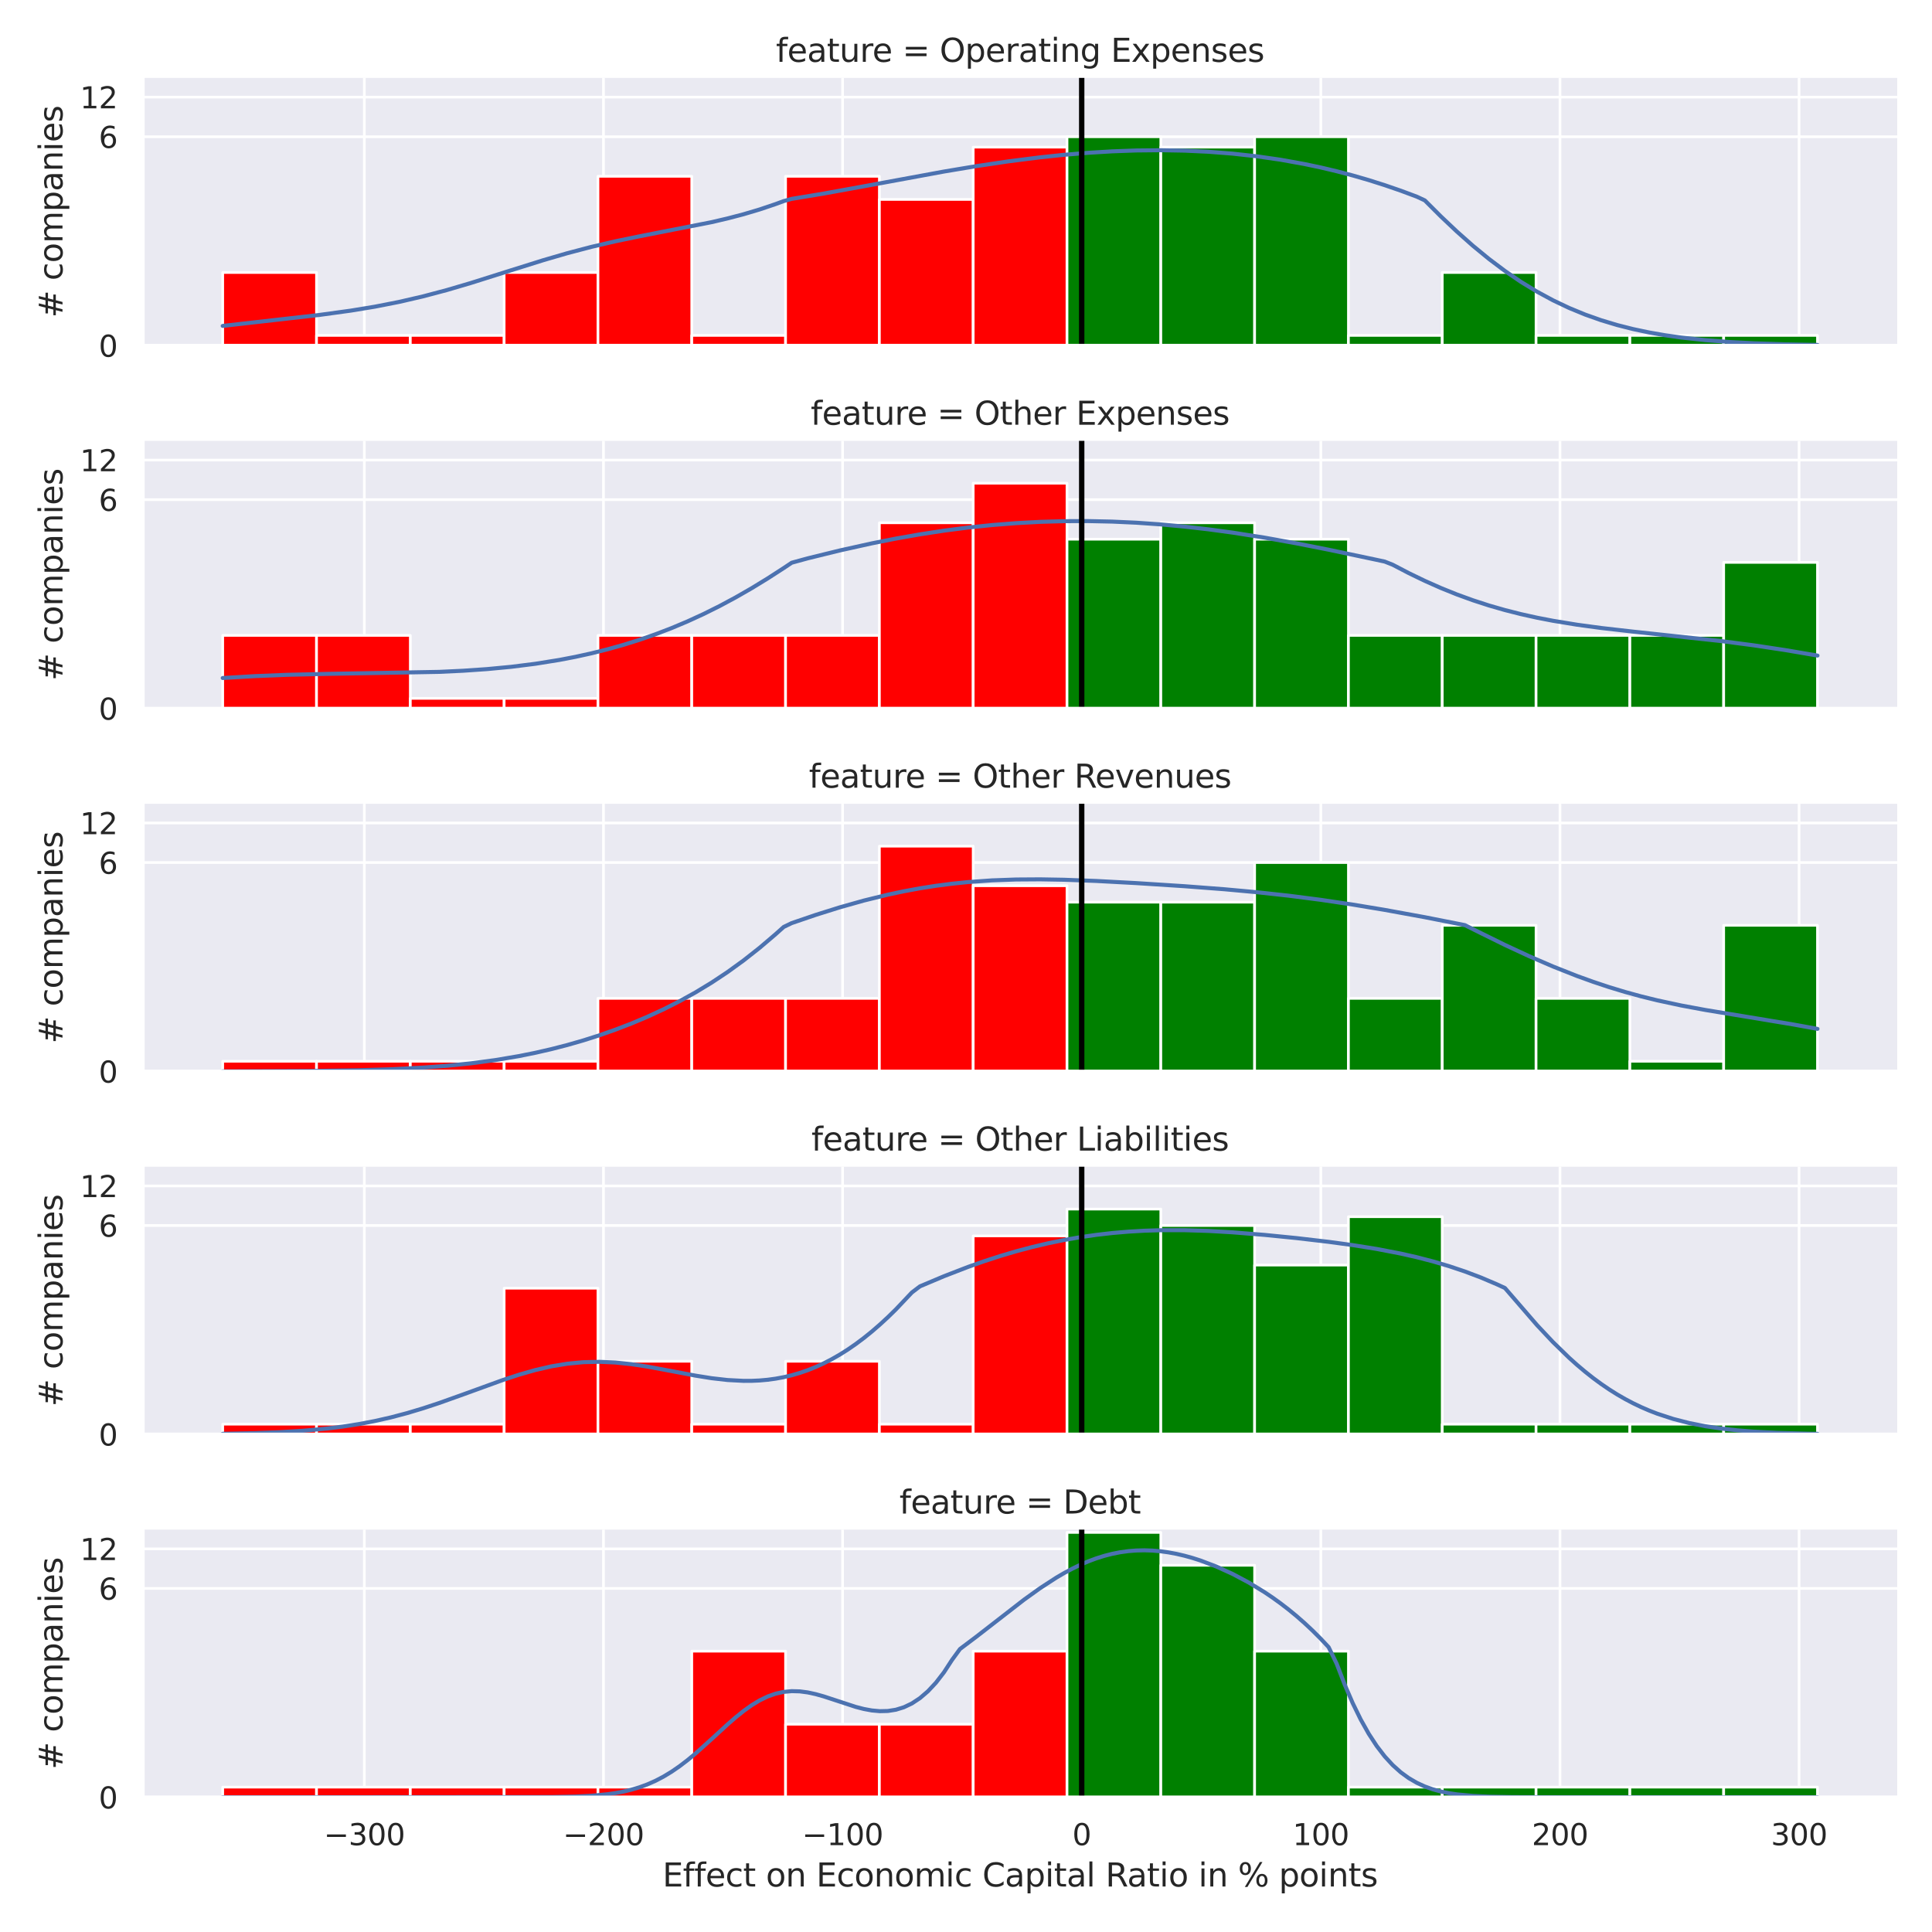 <?xml version="1.0" encoding="utf-8" standalone="no"?>
<!DOCTYPE svg PUBLIC "-//W3C//DTD SVG 1.1//EN"
  "http://www.w3.org/Graphics/SVG/1.1/DTD/svg11.dtd">
<svg xmlns:xlink="http://www.w3.org/1999/xlink" width="720pt" height="720pt" viewBox="0 0 720 720" xmlns="http://www.w3.org/2000/svg" version="1.1">
 <defs>
  <style type="text/css">*{stroke-linejoin: round; stroke-linecap: butt}</style>
 </defs>
 <g id="figure_1">
  <g id="patch_1">
   <path d="M 0 720 
L 720 720 
L 720 0 
L 0 0 
z
" style="fill: #ffffff"/>
  </g>
  <g id="axes_1">
   <g id="patch_2">
    <path d="M 53.28 128.772 
L 707.04 128.772 
L 707.04 29.04 
L 53.28 29.04 
z
" style="fill: #eaeaf2"/>
   </g>
   <g id="matplotlib.axis_1">
    <g id="xtick_1">
     <g id="line2d_1">
      <path d="M 135.774 128.772 
L 135.774 29.04 
" clip-path="url(#p1abad15dad)" style="fill: none; stroke: #ffffff; stroke-linecap: round"/>
     </g>
    </g>
    <g id="xtick_2">
     <g id="line2d_2">
      <path d="M 224.889 128.772 
L 224.889 29.04 
" clip-path="url(#p1abad15dad)" style="fill: none; stroke: #ffffff; stroke-linecap: round"/>
     </g>
    </g>
    <g id="xtick_3">
     <g id="line2d_3">
      <path d="M 314.004 128.772 
L 314.004 29.04 
" clip-path="url(#p1abad15dad)" style="fill: none; stroke: #ffffff; stroke-linecap: round"/>
     </g>
    </g>
    <g id="xtick_4">
     <g id="line2d_4">
      <path d="M 403.119 128.772 
L 403.119 29.04 
" clip-path="url(#p1abad15dad)" style="fill: none; stroke: #ffffff; stroke-linecap: round"/>
     </g>
    </g>
    <g id="xtick_5">
     <g id="line2d_5">
      <path d="M 492.234 128.772 
L 492.234 29.04 
" clip-path="url(#p1abad15dad)" style="fill: none; stroke: #ffffff; stroke-linecap: round"/>
     </g>
    </g>
    <g id="xtick_6">
     <g id="line2d_6">
      <path d="M 581.349 128.772 
L 581.349 29.04 
" clip-path="url(#p1abad15dad)" style="fill: none; stroke: #ffffff; stroke-linecap: round"/>
     </g>
    </g>
    <g id="xtick_7">
     <g id="line2d_7">
      <path d="M 670.464 128.772 
L 670.464 29.04 
" clip-path="url(#p1abad15dad)" style="fill: none; stroke: #ffffff; stroke-linecap: round"/>
     </g>
    </g>
   </g>
   <g id="matplotlib.axis_2">
    <g id="ytick_1">
     <g id="line2d_8">
      <path d="M 53.28 128.772 
L 707.04 128.772 
" clip-path="url(#p1abad15dad)" style="fill: none; stroke: #ffffff; stroke-linecap: round"/>
     </g>
     <g id="text_1">
      <!-- 0 -->
      <g style="fill: #262626" transform="translate(36.781 132.951) scale(0.11 -0.11)">
       <defs>
        <path id="DejaVuSans-30" d="M 2034 4250 
Q 1547 4250 1301 3770 
Q 1056 3291 1056 2328 
Q 1056 1369 1301 889 
Q 1547 409 2034 409 
Q 2525 409 2770 889 
Q 3016 1369 3016 2328 
Q 3016 3291 2770 3770 
Q 2525 4250 2034 4250 
z
M 2034 4750 
Q 2819 4750 3233 4129 
Q 3647 3509 3647 2328 
Q 3647 1150 3233 529 
Q 2819 -91 2034 -91 
Q 1250 -91 836 529 
Q 422 1150 422 2328 
Q 422 3509 836 4129 
Q 1250 4750 2034 4750 
z
" transform="scale(0.016)"/>
       </defs>
       <use xlink:href="#DejaVuSans-30"/>
      </g>
     </g>
    </g>
    <g id="ytick_2">
     <g id="line2d_9">
      <path d="M 53.28 50.95 
L 707.04 50.95 
" clip-path="url(#p1abad15dad)" style="fill: none; stroke: #ffffff; stroke-linecap: round"/>
     </g>
     <g id="text_2">
      <!-- 6 -->
      <g style="fill: #262626" transform="translate(36.781 55.129) scale(0.11 -0.11)">
       <defs>
        <path id="DejaVuSans-36" d="M 2113 2584 
Q 1688 2584 1439 2293 
Q 1191 2003 1191 1497 
Q 1191 994 1439 701 
Q 1688 409 2113 409 
Q 2538 409 2786 701 
Q 3034 994 3034 1497 
Q 3034 2003 2786 2293 
Q 2538 2584 2113 2584 
z
M 3366 4563 
L 3366 3988 
Q 3128 4100 2886 4159 
Q 2644 4219 2406 4219 
Q 1781 4219 1451 3797 
Q 1122 3375 1075 2522 
Q 1259 2794 1537 2939 
Q 1816 3084 2150 3084 
Q 2853 3084 3261 2657 
Q 3669 2231 3669 1497 
Q 3669 778 3244 343 
Q 2819 -91 2113 -91 
Q 1303 -91 875 529 
Q 447 1150 447 2328 
Q 447 3434 972 4092 
Q 1497 4750 2381 4750 
Q 2619 4750 2861 4703 
Q 3103 4656 3366 4563 
z
" transform="scale(0.016)"/>
       </defs>
       <use xlink:href="#DejaVuSans-36"/>
      </g>
     </g>
    </g>
    <g id="ytick_3">
     <g id="line2d_10">
      <path d="M 53.28 36.2 
L 707.04 36.2 
" clip-path="url(#p1abad15dad)" style="fill: none; stroke: #ffffff; stroke-linecap: round"/>
     </g>
     <g id="text_3">
      <!-- 12 -->
      <g style="fill: #262626" transform="translate(29.782 40.379) scale(0.11 -0.11)">
       <defs>
        <path id="DejaVuSans-31" d="M 794 531 
L 1825 531 
L 1825 4091 
L 703 3866 
L 703 4441 
L 1819 4666 
L 2450 4666 
L 2450 531 
L 3481 531 
L 3481 0 
L 794 0 
L 794 531 
z
" transform="scale(0.016)"/>
        <path id="DejaVuSans-32" d="M 1228 531 
L 3431 531 
L 3431 0 
L 469 0 
L 469 531 
Q 828 903 1448 1529 
Q 2069 2156 2228 2338 
Q 2531 2678 2651 2914 
Q 2772 3150 2772 3378 
Q 2772 3750 2511 3984 
Q 2250 4219 1831 4219 
Q 1534 4219 1204 4116 
Q 875 4013 500 3803 
L 500 4441 
Q 881 4594 1212 4672 
Q 1544 4750 1819 4750 
Q 2544 4750 2975 4387 
Q 3406 4025 3406 3419 
Q 3406 3131 3298 2873 
Q 3191 2616 2906 2266 
Q 2828 2175 2409 1742 
Q 1991 1309 1228 531 
z
" transform="scale(0.016)"/>
       </defs>
       <use xlink:href="#DejaVuSans-31"/>
       <use xlink:href="#DejaVuSans-32" x="63.623"/>
      </g>
     </g>
    </g>
    <g id="ytick_4"/>
    <g id="ytick_5"/>
    <g id="text_4">
     <!-- # companies -->
     <g style="fill: #262626" transform="translate(23.287 118.428) rotate(-90) scale(0.12 -0.12)">
      <defs>
       <path id="DejaVuSans-23" d="M 3272 2816 
L 2363 2816 
L 2100 1772 
L 3016 1772 
L 3272 2816 
z
M 2803 4594 
L 2478 3297 
L 3391 3297 
L 3719 4594 
L 4219 4594 
L 3897 3297 
L 4872 3297 
L 4872 2816 
L 3775 2816 
L 3519 1772 
L 4513 1772 
L 4513 1294 
L 3397 1294 
L 3072 0 
L 2572 0 
L 2894 1294 
L 1978 1294 
L 1656 0 
L 1153 0 
L 1478 1294 
L 494 1294 
L 494 1772 
L 1594 1772 
L 1856 2816 
L 850 2816 
L 850 3297 
L 1978 3297 
L 2297 4594 
L 2803 4594 
z
" transform="scale(0.016)"/>
       <path id="DejaVuSans-20" transform="scale(0.016)"/>
       <path id="DejaVuSans-63" d="M 3122 3366 
L 3122 2828 
Q 2878 2963 2633 3030 
Q 2388 3097 2138 3097 
Q 1578 3097 1268 2742 
Q 959 2388 959 1747 
Q 959 1106 1268 751 
Q 1578 397 2138 397 
Q 2388 397 2633 464 
Q 2878 531 3122 666 
L 3122 134 
Q 2881 22 2623 -34 
Q 2366 -91 2075 -91 
Q 1284 -91 818 406 
Q 353 903 353 1747 
Q 353 2603 823 3093 
Q 1294 3584 2113 3584 
Q 2378 3584 2631 3529 
Q 2884 3475 3122 3366 
z
" transform="scale(0.016)"/>
       <path id="DejaVuSans-6f" d="M 1959 3097 
Q 1497 3097 1228 2736 
Q 959 2375 959 1747 
Q 959 1119 1226 758 
Q 1494 397 1959 397 
Q 2419 397 2687 759 
Q 2956 1122 2956 1747 
Q 2956 2369 2687 2733 
Q 2419 3097 1959 3097 
z
M 1959 3584 
Q 2709 3584 3137 3096 
Q 3566 2609 3566 1747 
Q 3566 888 3137 398 
Q 2709 -91 1959 -91 
Q 1206 -91 779 398 
Q 353 888 353 1747 
Q 353 2609 779 3096 
Q 1206 3584 1959 3584 
z
" transform="scale(0.016)"/>
       <path id="DejaVuSans-6d" d="M 3328 2828 
Q 3544 3216 3844 3400 
Q 4144 3584 4550 3584 
Q 5097 3584 5394 3201 
Q 5691 2819 5691 2113 
L 5691 0 
L 5113 0 
L 5113 2094 
Q 5113 2597 4934 2840 
Q 4756 3084 4391 3084 
Q 3944 3084 3684 2787 
Q 3425 2491 3425 1978 
L 3425 0 
L 2847 0 
L 2847 2094 
Q 2847 2600 2669 2842 
Q 2491 3084 2119 3084 
Q 1678 3084 1418 2786 
Q 1159 2488 1159 1978 
L 1159 0 
L 581 0 
L 581 3500 
L 1159 3500 
L 1159 2956 
Q 1356 3278 1631 3431 
Q 1906 3584 2284 3584 
Q 2666 3584 2933 3390 
Q 3200 3197 3328 2828 
z
" transform="scale(0.016)"/>
       <path id="DejaVuSans-70" d="M 1159 525 
L 1159 -1331 
L 581 -1331 
L 581 3500 
L 1159 3500 
L 1159 2969 
Q 1341 3281 1617 3432 
Q 1894 3584 2278 3584 
Q 2916 3584 3314 3078 
Q 3713 2572 3713 1747 
Q 3713 922 3314 415 
Q 2916 -91 2278 -91 
Q 1894 -91 1617 61 
Q 1341 213 1159 525 
z
M 3116 1747 
Q 3116 2381 2855 2742 
Q 2594 3103 2138 3103 
Q 1681 3103 1420 2742 
Q 1159 2381 1159 1747 
Q 1159 1113 1420 752 
Q 1681 391 2138 391 
Q 2594 391 2855 752 
Q 3116 1113 3116 1747 
z
" transform="scale(0.016)"/>
       <path id="DejaVuSans-61" d="M 2194 1759 
Q 1497 1759 1228 1600 
Q 959 1441 959 1056 
Q 959 750 1161 570 
Q 1363 391 1709 391 
Q 2188 391 2477 730 
Q 2766 1069 2766 1631 
L 2766 1759 
L 2194 1759 
z
M 3341 1997 
L 3341 0 
L 2766 0 
L 2766 531 
Q 2569 213 2275 61 
Q 1981 -91 1556 -91 
Q 1019 -91 701 211 
Q 384 513 384 1019 
Q 384 1609 779 1909 
Q 1175 2209 1959 2209 
L 2766 2209 
L 2766 2266 
Q 2766 2663 2505 2880 
Q 2244 3097 1772 3097 
Q 1472 3097 1187 3025 
Q 903 2953 641 2809 
L 641 3341 
Q 956 3463 1253 3523 
Q 1550 3584 1831 3584 
Q 2591 3584 2966 3190 
Q 3341 2797 3341 1997 
z
" transform="scale(0.016)"/>
       <path id="DejaVuSans-6e" d="M 3513 2113 
L 3513 0 
L 2938 0 
L 2938 2094 
Q 2938 2591 2744 2837 
Q 2550 3084 2163 3084 
Q 1697 3084 1428 2787 
Q 1159 2491 1159 1978 
L 1159 0 
L 581 0 
L 581 3500 
L 1159 3500 
L 1159 2956 
Q 1366 3272 1645 3428 
Q 1925 3584 2291 3584 
Q 2894 3584 3203 3211 
Q 3513 2838 3513 2113 
z
" transform="scale(0.016)"/>
       <path id="DejaVuSans-69" d="M 603 3500 
L 1178 3500 
L 1178 0 
L 603 0 
L 603 3500 
z
M 603 4863 
L 1178 4863 
L 1178 4134 
L 603 4134 
L 603 4863 
z
" transform="scale(0.016)"/>
       <path id="DejaVuSans-65" d="M 3597 1894 
L 3597 1613 
L 953 1613 
Q 991 1019 1311 708 
Q 1631 397 2203 397 
Q 2534 397 2845 478 
Q 3156 559 3463 722 
L 3463 178 
Q 3153 47 2828 -22 
Q 2503 -91 2169 -91 
Q 1331 -91 842 396 
Q 353 884 353 1716 
Q 353 2575 817 3079 
Q 1281 3584 2069 3584 
Q 2775 3584 3186 3129 
Q 3597 2675 3597 1894 
z
M 3022 2063 
Q 3016 2534 2758 2815 
Q 2500 3097 2075 3097 
Q 1594 3097 1305 2825 
Q 1016 2553 972 2059 
L 3022 2063 
z
" transform="scale(0.016)"/>
       <path id="DejaVuSans-73" d="M 2834 3397 
L 2834 2853 
Q 2591 2978 2328 3040 
Q 2066 3103 1784 3103 
Q 1356 3103 1142 2972 
Q 928 2841 928 2578 
Q 928 2378 1081 2264 
Q 1234 2150 1697 2047 
L 1894 2003 
Q 2506 1872 2764 1633 
Q 3022 1394 3022 966 
Q 3022 478 2636 193 
Q 2250 -91 1575 -91 
Q 1294 -91 989 -36 
Q 684 19 347 128 
L 347 722 
Q 666 556 975 473 
Q 1284 391 1588 391 
Q 1994 391 2212 530 
Q 2431 669 2431 922 
Q 2431 1156 2273 1281 
Q 2116 1406 1581 1522 
L 1381 1569 
Q 847 1681 609 1914 
Q 372 2147 372 2553 
Q 372 3047 722 3315 
Q 1072 3584 1716 3584 
Q 2034 3584 2315 3537 
Q 2597 3491 2834 3397 
z
" transform="scale(0.016)"/>
      </defs>
      <use xlink:href="#DejaVuSans-23"/>
      <use xlink:href="#DejaVuSans-20" x="83.789"/>
      <use xlink:href="#DejaVuSans-63" x="115.576"/>
      <use xlink:href="#DejaVuSans-6f" x="170.557"/>
      <use xlink:href="#DejaVuSans-6d" x="231.738"/>
      <use xlink:href="#DejaVuSans-70" x="329.15"/>
      <use xlink:href="#DejaVuSans-61" x="392.627"/>
      <use xlink:href="#DejaVuSans-6e" x="453.906"/>
      <use xlink:href="#DejaVuSans-69" x="517.285"/>
      <use xlink:href="#DejaVuSans-65" x="545.068"/>
      <use xlink:href="#DejaVuSans-73" x="606.592"/>
     </g>
    </g>
   </g>
   <g id="patch_3">
    <path d="M 82.996 128.772 
L 117.957 128.772 
L 117.957 101.55 
L 82.996 101.55 
z
" clip-path="url(#p1abad15dad)" style="fill: #ff0000; stroke: #ffffff; stroke-linejoin: miter"/>
   </g>
   <g id="patch_4">
    <path d="M 117.957 128.772 
L 152.917 128.772 
L 152.917 124.998 
L 117.957 124.998 
z
" clip-path="url(#p1abad15dad)" style="fill: #ff0000; stroke: #ffffff; stroke-linejoin: miter"/>
   </g>
   <g id="patch_5">
    <path d="M 152.917 128.772 
L 187.878 128.772 
L 187.878 124.998 
L 152.917 124.998 
z
" clip-path="url(#p1abad15dad)" style="fill: #ff0000; stroke: #ffffff; stroke-linejoin: miter"/>
   </g>
   <g id="patch_6">
    <path d="M 187.878 128.772 
L 222.838 128.772 
L 222.838 101.55 
L 187.878 101.55 
z
" clip-path="url(#p1abad15dad)" style="fill: #ff0000; stroke: #ffffff; stroke-linejoin: miter"/>
   </g>
   <g id="patch_7">
    <path d="M 222.838 128.772 
L 257.799 128.772 
L 257.799 65.7 
L 222.838 65.7 
z
" clip-path="url(#p1abad15dad)" style="fill: #ff0000; stroke: #ffffff; stroke-linejoin: miter"/>
   </g>
   <g id="patch_8">
    <path d="M 257.799 128.772 
L 292.759 128.772 
L 292.759 124.998 
L 257.799 124.998 
z
" clip-path="url(#p1abad15dad)" style="fill: #ff0000; stroke: #ffffff; stroke-linejoin: miter"/>
   </g>
   <g id="patch_9">
    <path d="M 292.759 128.772 
L 327.719 128.772 
L 327.719 65.7 
L 292.759 65.7 
z
" clip-path="url(#p1abad15dad)" style="fill: #ff0000; stroke: #ffffff; stroke-linejoin: miter"/>
   </g>
   <g id="patch_10">
    <path d="M 327.719 128.772 
L 362.68 128.772 
L 362.68 74.329 
L 327.719 74.329 
z
" clip-path="url(#p1abad15dad)" style="fill: #ff0000; stroke: #ffffff; stroke-linejoin: miter"/>
   </g>
   <g id="patch_11">
    <path d="M 362.68 128.772 
L 397.64 128.772 
L 397.64 54.83 
L 362.68 54.83 
z
" clip-path="url(#p1abad15dad)" style="fill: #ff0000; stroke: #ffffff; stroke-linejoin: miter"/>
   </g>
   <g id="patch_12">
    <path d="M 397.64 128.772 
L 432.601 128.772 
L 432.601 50.95 
L 397.64 50.95 
z
" clip-path="url(#p1abad15dad)" style="fill: #008000; stroke: #ffffff; stroke-linejoin: miter"/>
   </g>
   <g id="patch_13">
    <path d="M 432.601 128.772 
L 467.561 128.772 
L 467.561 54.83 
L 432.601 54.83 
z
" clip-path="url(#p1abad15dad)" style="fill: #008000; stroke: #ffffff; stroke-linejoin: miter"/>
   </g>
   <g id="patch_14">
    <path d="M 467.561 128.772 
L 502.521 128.772 
L 502.521 50.95 
L 467.561 50.95 
z
" clip-path="url(#p1abad15dad)" style="fill: #008000; stroke: #ffffff; stroke-linejoin: miter"/>
   </g>
   <g id="patch_15">
    <path d="M 502.521 128.772 
L 537.482 128.772 
L 537.482 124.998 
L 502.521 124.998 
z
" clip-path="url(#p1abad15dad)" style="fill: #008000; stroke: #ffffff; stroke-linejoin: miter"/>
   </g>
   <g id="patch_16">
    <path d="M 537.482 128.772 
L 572.442 128.772 
L 572.442 101.55 
L 537.482 101.55 
z
" clip-path="url(#p1abad15dad)" style="fill: #008000; stroke: #ffffff; stroke-linejoin: miter"/>
   </g>
   <g id="patch_17">
    <path d="M 572.442 128.772 
L 607.403 128.772 
L 607.403 124.998 
L 572.442 124.998 
z
" clip-path="url(#p1abad15dad)" style="fill: #008000; stroke: #ffffff; stroke-linejoin: miter"/>
   </g>
   <g id="patch_18">
    <path d="M 607.403 128.772 
L 642.363 128.772 
L 642.363 124.998 
L 607.403 124.998 
z
" clip-path="url(#p1abad15dad)" style="fill: #008000; stroke: #ffffff; stroke-linejoin: miter"/>
   </g>
   <g id="patch_19">
    <path d="M 642.363 128.772 
L 677.324 128.772 
L 677.324 124.998 
L 642.363 124.998 
z
" clip-path="url(#p1abad15dad)" style="fill: #008000; stroke: #ffffff; stroke-linejoin: miter"/>
   </g>
   <g id="line2d_11">
    <path d="M 82.996 121.46 
L 118.835 117.394 
L 130.781 115.755 
L 139.741 114.277 
L 148.701 112.519 
L 157.661 110.447 
L 166.62 108.067 
L 175.58 105.428 
L 190.513 100.71 
L 202.459 96.969 
L 211.419 94.361 
L 220.379 92.005 
L 229.338 89.921 
L 238.298 88.07 
L 265.177 82.796 
L 271.15 81.402 
L 277.123 79.834 
L 283.097 78.056 
L 289.07 76.041 
L 292.056 74.938 
L 295.043 74.111 
L 306.989 72.134 
L 321.922 69.427 
L 351.788 63.927 
L 363.734 61.93 
L 375.68 60.146 
L 387.626 58.629 
L 396.586 57.691 
L 405.546 56.943 
L 414.506 56.399 
L 423.465 56.074 
L 432.425 55.983 
L 441.385 56.139 
L 450.344 56.556 
L 459.304 57.25 
L 468.264 58.236 
L 477.223 59.528 
L 486.183 61.141 
L 492.156 62.401 
L 498.129 63.815 
L 504.103 65.384 
L 510.076 67.113 
L 516.049 69.006 
L 522.022 71.063 
L 527.995 73.289 
L 530.982 74.679 
L 536.955 80.636 
L 542.928 86.284 
L 548.901 91.578 
L 554.874 96.482 
L 560.847 100.974 
L 566.821 105.043 
L 572.794 108.689 
L 578.767 111.921 
L 584.74 114.757 
L 590.713 117.219 
L 596.686 119.333 
L 602.659 121.132 
L 608.633 122.644 
L 614.606 123.904 
L 620.579 124.943 
L 626.552 125.789 
L 635.512 126.76 
L 644.471 127.447 
L 653.431 127.92 
L 665.377 128.317 
L 677.324 128.54 
L 677.324 128.54 
" clip-path="url(#p1abad15dad)" style="fill: none; stroke: #4c72b0; stroke-width: 1.5; stroke-linecap: round"/>
   </g>
   <g id="line2d_12">
    <path d="M 403.119 128.772 
L 403.119 29.04 
" clip-path="url(#p1abad15dad)" style="fill: none; stroke: #000000; stroke-width: 2; stroke-linecap: round"/>
   </g>
   <g id="patch_20">
    <path d="M 53.28 128.772 
L 53.28 29.04 
" style="fill: none; stroke: #ffffff; stroke-width: 1.25; stroke-linejoin: miter; stroke-linecap: square"/>
   </g>
   <g id="patch_21">
    <path d="M 53.28 128.772 
L 707.04 128.772 
" style="fill: none; stroke: #ffffff; stroke-width: 1.25; stroke-linejoin: miter; stroke-linecap: square"/>
   </g>
   <g id="text_5">
    <!-- feature = Operating Expenses -->
    <g style="fill: #262626" transform="translate(289.165 23.04) scale(0.12 -0.12)">
     <defs>
      <path id="DejaVuSans-66" d="M 2375 4863 
L 2375 4384 
L 1825 4384 
Q 1516 4384 1395 4259 
Q 1275 4134 1275 3809 
L 1275 3500 
L 2222 3500 
L 2222 3053 
L 1275 3053 
L 1275 0 
L 697 0 
L 697 3053 
L 147 3053 
L 147 3500 
L 697 3500 
L 697 3744 
Q 697 4328 969 4595 
Q 1241 4863 1831 4863 
L 2375 4863 
z
" transform="scale(0.016)"/>
      <path id="DejaVuSans-74" d="M 1172 4494 
L 1172 3500 
L 2356 3500 
L 2356 3053 
L 1172 3053 
L 1172 1153 
Q 1172 725 1289 603 
Q 1406 481 1766 481 
L 2356 481 
L 2356 0 
L 1766 0 
Q 1100 0 847 248 
Q 594 497 594 1153 
L 594 3053 
L 172 3053 
L 172 3500 
L 594 3500 
L 594 4494 
L 1172 4494 
z
" transform="scale(0.016)"/>
      <path id="DejaVuSans-75" d="M 544 1381 
L 544 3500 
L 1119 3500 
L 1119 1403 
Q 1119 906 1312 657 
Q 1506 409 1894 409 
Q 2359 409 2629 706 
Q 2900 1003 2900 1516 
L 2900 3500 
L 3475 3500 
L 3475 0 
L 2900 0 
L 2900 538 
Q 2691 219 2414 64 
Q 2138 -91 1772 -91 
Q 1169 -91 856 284 
Q 544 659 544 1381 
z
M 1991 3584 
L 1991 3584 
z
" transform="scale(0.016)"/>
      <path id="DejaVuSans-72" d="M 2631 2963 
Q 2534 3019 2420 3045 
Q 2306 3072 2169 3072 
Q 1681 3072 1420 2755 
Q 1159 2438 1159 1844 
L 1159 0 
L 581 0 
L 581 3500 
L 1159 3500 
L 1159 2956 
Q 1341 3275 1631 3429 
Q 1922 3584 2338 3584 
Q 2397 3584 2469 3576 
Q 2541 3569 2628 3553 
L 2631 2963 
z
" transform="scale(0.016)"/>
      <path id="DejaVuSans-3d" d="M 678 2906 
L 4684 2906 
L 4684 2381 
L 678 2381 
L 678 2906 
z
M 678 1631 
L 4684 1631 
L 4684 1100 
L 678 1100 
L 678 1631 
z
" transform="scale(0.016)"/>
      <path id="DejaVuSans-4f" d="M 2522 4238 
Q 1834 4238 1429 3725 
Q 1025 3213 1025 2328 
Q 1025 1447 1429 934 
Q 1834 422 2522 422 
Q 3209 422 3611 934 
Q 4013 1447 4013 2328 
Q 4013 3213 3611 3725 
Q 3209 4238 2522 4238 
z
M 2522 4750 
Q 3503 4750 4090 4092 
Q 4678 3434 4678 2328 
Q 4678 1225 4090 567 
Q 3503 -91 2522 -91 
Q 1538 -91 948 565 
Q 359 1222 359 2328 
Q 359 3434 948 4092 
Q 1538 4750 2522 4750 
z
" transform="scale(0.016)"/>
      <path id="DejaVuSans-67" d="M 2906 1791 
Q 2906 2416 2648 2759 
Q 2391 3103 1925 3103 
Q 1463 3103 1205 2759 
Q 947 2416 947 1791 
Q 947 1169 1205 825 
Q 1463 481 1925 481 
Q 2391 481 2648 825 
Q 2906 1169 2906 1791 
z
M 3481 434 
Q 3481 -459 3084 -895 
Q 2688 -1331 1869 -1331 
Q 1566 -1331 1297 -1286 
Q 1028 -1241 775 -1147 
L 775 -588 
Q 1028 -725 1275 -790 
Q 1522 -856 1778 -856 
Q 2344 -856 2625 -561 
Q 2906 -266 2906 331 
L 2906 616 
Q 2728 306 2450 153 
Q 2172 0 1784 0 
Q 1141 0 747 490 
Q 353 981 353 1791 
Q 353 2603 747 3093 
Q 1141 3584 1784 3584 
Q 2172 3584 2450 3431 
Q 2728 3278 2906 2969 
L 2906 3500 
L 3481 3500 
L 3481 434 
z
" transform="scale(0.016)"/>
      <path id="DejaVuSans-45" d="M 628 4666 
L 3578 4666 
L 3578 4134 
L 1259 4134 
L 1259 2753 
L 3481 2753 
L 3481 2222 
L 1259 2222 
L 1259 531 
L 3634 531 
L 3634 0 
L 628 0 
L 628 4666 
z
" transform="scale(0.016)"/>
      <path id="DejaVuSans-78" d="M 3513 3500 
L 2247 1797 
L 3578 0 
L 2900 0 
L 1881 1375 
L 863 0 
L 184 0 
L 1544 1831 
L 300 3500 
L 978 3500 
L 1906 2253 
L 2834 3500 
L 3513 3500 
z
" transform="scale(0.016)"/>
     </defs>
     <use xlink:href="#DejaVuSans-66"/>
     <use xlink:href="#DejaVuSans-65" x="35.205"/>
     <use xlink:href="#DejaVuSans-61" x="96.729"/>
     <use xlink:href="#DejaVuSans-74" x="158.008"/>
     <use xlink:href="#DejaVuSans-75" x="197.217"/>
     <use xlink:href="#DejaVuSans-72" x="260.596"/>
     <use xlink:href="#DejaVuSans-65" x="299.459"/>
     <use xlink:href="#DejaVuSans-20" x="360.982"/>
     <use xlink:href="#DejaVuSans-3d" x="392.77"/>
     <use xlink:href="#DejaVuSans-20" x="476.559"/>
     <use xlink:href="#DejaVuSans-4f" x="508.346"/>
     <use xlink:href="#DejaVuSans-70" x="587.057"/>
     <use xlink:href="#DejaVuSans-65" x="650.533"/>
     <use xlink:href="#DejaVuSans-72" x="712.057"/>
     <use xlink:href="#DejaVuSans-61" x="753.17"/>
     <use xlink:href="#DejaVuSans-74" x="814.449"/>
     <use xlink:href="#DejaVuSans-69" x="853.658"/>
     <use xlink:href="#DejaVuSans-6e" x="881.441"/>
     <use xlink:href="#DejaVuSans-67" x="944.82"/>
     <use xlink:href="#DejaVuSans-20" x="1008.297"/>
     <use xlink:href="#DejaVuSans-45" x="1040.084"/>
     <use xlink:href="#DejaVuSans-78" x="1103.268"/>
     <use xlink:href="#DejaVuSans-70" x="1162.447"/>
     <use xlink:href="#DejaVuSans-65" x="1225.924"/>
     <use xlink:href="#DejaVuSans-6e" x="1287.447"/>
     <use xlink:href="#DejaVuSans-73" x="1350.826"/>
     <use xlink:href="#DejaVuSans-65" x="1402.926"/>
     <use xlink:href="#DejaVuSans-73" x="1464.449"/>
    </g>
   </g>
  </g>
  <g id="axes_2">
   <g id="patch_22">
    <path d="M 53.28 264.024 
L 707.04 264.024 
L 707.04 164.292 
L 53.28 164.292 
z
" style="fill: #eaeaf2"/>
   </g>
   <g id="matplotlib.axis_3">
    <g id="xtick_8">
     <g id="line2d_13">
      <path d="M 135.774 264.024 
L 135.774 164.292 
" clip-path="url(#p612f9b78bb)" style="fill: none; stroke: #ffffff; stroke-linecap: round"/>
     </g>
    </g>
    <g id="xtick_9">
     <g id="line2d_14">
      <path d="M 224.889 264.024 
L 224.889 164.292 
" clip-path="url(#p612f9b78bb)" style="fill: none; stroke: #ffffff; stroke-linecap: round"/>
     </g>
    </g>
    <g id="xtick_10">
     <g id="line2d_15">
      <path d="M 314.004 264.024 
L 314.004 164.292 
" clip-path="url(#p612f9b78bb)" style="fill: none; stroke: #ffffff; stroke-linecap: round"/>
     </g>
    </g>
    <g id="xtick_11">
     <g id="line2d_16">
      <path d="M 403.119 264.024 
L 403.119 164.292 
" clip-path="url(#p612f9b78bb)" style="fill: none; stroke: #ffffff; stroke-linecap: round"/>
     </g>
    </g>
    <g id="xtick_12">
     <g id="line2d_17">
      <path d="M 492.234 264.024 
L 492.234 164.292 
" clip-path="url(#p612f9b78bb)" style="fill: none; stroke: #ffffff; stroke-linecap: round"/>
     </g>
    </g>
    <g id="xtick_13">
     <g id="line2d_18">
      <path d="M 581.349 264.024 
L 581.349 164.292 
" clip-path="url(#p612f9b78bb)" style="fill: none; stroke: #ffffff; stroke-linecap: round"/>
     </g>
    </g>
    <g id="xtick_14">
     <g id="line2d_19">
      <path d="M 670.464 264.024 
L 670.464 164.292 
" clip-path="url(#p612f9b78bb)" style="fill: none; stroke: #ffffff; stroke-linecap: round"/>
     </g>
    </g>
   </g>
   <g id="matplotlib.axis_4">
    <g id="ytick_6">
     <g id="line2d_20">
      <path d="M 53.28 264.024 
L 707.04 264.024 
" clip-path="url(#p612f9b78bb)" style="fill: none; stroke: #ffffff; stroke-linecap: round"/>
     </g>
     <g id="text_6">
      <!-- 0 -->
      <g style="fill: #262626" transform="translate(36.781 268.203) scale(0.11 -0.11)">
       <use xlink:href="#DejaVuSans-30"/>
      </g>
     </g>
    </g>
    <g id="ytick_7">
     <g id="line2d_21">
      <path d="M 53.28 186.202 
L 707.04 186.202 
" clip-path="url(#p612f9b78bb)" style="fill: none; stroke: #ffffff; stroke-linecap: round"/>
     </g>
     <g id="text_7">
      <!-- 6 -->
      <g style="fill: #262626" transform="translate(36.781 190.381) scale(0.11 -0.11)">
       <use xlink:href="#DejaVuSans-36"/>
      </g>
     </g>
    </g>
    <g id="ytick_8">
     <g id="line2d_22">
      <path d="M 53.28 171.452 
L 707.04 171.452 
" clip-path="url(#p612f9b78bb)" style="fill: none; stroke: #ffffff; stroke-linecap: round"/>
     </g>
     <g id="text_8">
      <!-- 12 -->
      <g style="fill: #262626" transform="translate(29.782 175.631) scale(0.11 -0.11)">
       <use xlink:href="#DejaVuSans-31"/>
       <use xlink:href="#DejaVuSans-32" x="63.623"/>
      </g>
     </g>
    </g>
    <g id="ytick_9"/>
    <g id="ytick_10"/>
    <g id="text_9">
     <!-- # companies -->
     <g style="fill: #262626" transform="translate(23.287 253.68) rotate(-90) scale(0.12 -0.12)">
      <use xlink:href="#DejaVuSans-23"/>
      <use xlink:href="#DejaVuSans-20" x="83.789"/>
      <use xlink:href="#DejaVuSans-63" x="115.576"/>
      <use xlink:href="#DejaVuSans-6f" x="170.557"/>
      <use xlink:href="#DejaVuSans-6d" x="231.738"/>
      <use xlink:href="#DejaVuSans-70" x="329.15"/>
      <use xlink:href="#DejaVuSans-61" x="392.627"/>
      <use xlink:href="#DejaVuSans-6e" x="453.906"/>
      <use xlink:href="#DejaVuSans-69" x="517.285"/>
      <use xlink:href="#DejaVuSans-65" x="545.068"/>
      <use xlink:href="#DejaVuSans-73" x="606.592"/>
     </g>
    </g>
   </g>
   <g id="patch_23">
    <path d="M 82.996 264.024 
L 117.957 264.024 
L 117.957 236.802 
L 82.996 236.802 
z
" clip-path="url(#p612f9b78bb)" style="fill: #ff0000; stroke: #ffffff; stroke-linejoin: miter"/>
   </g>
   <g id="patch_24">
    <path d="M 117.957 264.024 
L 152.917 264.024 
L 152.917 236.802 
L 117.957 236.802 
z
" clip-path="url(#p612f9b78bb)" style="fill: #ff0000; stroke: #ffffff; stroke-linejoin: miter"/>
   </g>
   <g id="patch_25">
    <path d="M 152.917 264.024 
L 187.878 264.024 
L 187.878 260.25 
L 152.917 260.25 
z
" clip-path="url(#p612f9b78bb)" style="fill: #ff0000; stroke: #ffffff; stroke-linejoin: miter"/>
   </g>
   <g id="patch_26">
    <path d="M 187.878 264.024 
L 222.838 264.024 
L 222.838 260.25 
L 187.878 260.25 
z
" clip-path="url(#p612f9b78bb)" style="fill: #ff0000; stroke: #ffffff; stroke-linejoin: miter"/>
   </g>
   <g id="patch_27">
    <path d="M 222.838 264.024 
L 257.799 264.024 
L 257.799 236.802 
L 222.838 236.802 
z
" clip-path="url(#p612f9b78bb)" style="fill: #ff0000; stroke: #ffffff; stroke-linejoin: miter"/>
   </g>
   <g id="patch_28">
    <path d="M 257.799 264.024 
L 292.759 264.024 
L 292.759 236.802 
L 257.799 236.802 
z
" clip-path="url(#p612f9b78bb)" style="fill: #ff0000; stroke: #ffffff; stroke-linejoin: miter"/>
   </g>
   <g id="patch_29">
    <path d="M 292.759 264.024 
L 327.719 264.024 
L 327.719 236.802 
L 292.759 236.802 
z
" clip-path="url(#p612f9b78bb)" style="fill: #ff0000; stroke: #ffffff; stroke-linejoin: miter"/>
   </g>
   <g id="patch_30">
    <path d="M 327.719 264.024 
L 362.68 264.024 
L 362.68 194.831 
L 327.719 194.831 
z
" clip-path="url(#p612f9b78bb)" style="fill: #ff0000; stroke: #ffffff; stroke-linejoin: miter"/>
   </g>
   <g id="patch_31">
    <path d="M 362.68 264.024 
L 397.64 264.024 
L 397.64 180.08 
L 362.68 180.08 
z
" clip-path="url(#p612f9b78bb)" style="fill: #ff0000; stroke: #ffffff; stroke-linejoin: miter"/>
   </g>
   <g id="patch_32">
    <path d="M 397.64 264.024 
L 432.601 264.024 
L 432.601 200.952 
L 397.64 200.952 
z
" clip-path="url(#p612f9b78bb)" style="fill: #008000; stroke: #ffffff; stroke-linejoin: miter"/>
   </g>
   <g id="patch_33">
    <path d="M 432.601 264.024 
L 467.561 264.024 
L 467.561 194.831 
L 432.601 194.831 
z
" clip-path="url(#p612f9b78bb)" style="fill: #008000; stroke: #ffffff; stroke-linejoin: miter"/>
   </g>
   <g id="patch_34">
    <path d="M 467.561 264.024 
L 502.521 264.024 
L 502.521 200.952 
L 467.561 200.952 
z
" clip-path="url(#p612f9b78bb)" style="fill: #008000; stroke: #ffffff; stroke-linejoin: miter"/>
   </g>
   <g id="patch_35">
    <path d="M 502.521 264.024 
L 537.482 264.024 
L 537.482 236.802 
L 502.521 236.802 
z
" clip-path="url(#p612f9b78bb)" style="fill: #008000; stroke: #ffffff; stroke-linejoin: miter"/>
   </g>
   <g id="patch_36">
    <path d="M 537.482 264.024 
L 572.442 264.024 
L 572.442 236.802 
L 537.482 236.802 
z
" clip-path="url(#p612f9b78bb)" style="fill: #008000; stroke: #ffffff; stroke-linejoin: miter"/>
   </g>
   <g id="patch_37">
    <path d="M 572.442 264.024 
L 607.403 264.024 
L 607.403 236.802 
L 572.442 236.802 
z
" clip-path="url(#p612f9b78bb)" style="fill: #008000; stroke: #ffffff; stroke-linejoin: miter"/>
   </g>
   <g id="patch_38">
    <path d="M 607.403 264.024 
L 642.363 264.024 
L 642.363 236.802 
L 607.403 236.802 
z
" clip-path="url(#p612f9b78bb)" style="fill: #008000; stroke: #ffffff; stroke-linejoin: miter"/>
   </g>
   <g id="patch_39">
    <path d="M 642.363 264.024 
L 677.324 264.024 
L 677.324 209.581 
L 642.363 209.581 
z
" clip-path="url(#p612f9b78bb)" style="fill: #008000; stroke: #ffffff; stroke-linejoin: miter"/>
   </g>
   <g id="line2d_23">
    <path d="M 82.996 252.676 
L 94.943 251.975 
L 106.889 251.489 
L 121.822 251.137 
L 163.634 250.388 
L 172.593 249.966 
L 181.553 249.35 
L 190.513 248.5 
L 199.473 247.375 
L 208.432 245.94 
L 214.405 244.793 
L 220.379 243.481 
L 226.352 241.994 
L 232.325 240.321 
L 238.298 238.452 
L 244.271 236.377 
L 250.244 234.086 
L 256.217 231.573 
L 262.191 228.83 
L 268.164 225.856 
L 274.137 222.65 
L 280.11 219.217 
L 286.083 215.565 
L 292.056 211.71 
L 295.043 209.711 
L 301.016 208.075 
L 312.962 205.142 
L 324.908 202.492 
L 333.868 200.715 
L 342.828 199.135 
L 351.788 197.763 
L 360.747 196.607 
L 369.707 195.672 
L 378.667 194.963 
L 387.626 194.481 
L 396.586 194.225 
L 405.546 194.195 
L 414.506 194.386 
L 423.465 194.796 
L 432.425 195.418 
L 441.385 196.246 
L 450.344 197.27 
L 459.304 198.479 
L 471.25 200.358 
L 483.197 202.503 
L 495.143 204.861 
L 513.062 208.646 
L 516.049 209.288 
L 519.035 210.467 
L 525.009 213.584 
L 530.982 216.471 
L 536.955 219.12 
L 542.928 221.529 
L 548.901 223.7 
L 554.874 225.639 
L 560.847 227.358 
L 566.821 228.87 
L 572.794 230.195 
L 578.767 231.35 
L 587.727 232.816 
L 596.686 234.029 
L 608.633 235.392 
L 641.485 238.917 
L 653.431 240.477 
L 665.377 242.278 
L 677.324 244.314 
L 677.324 244.314 
" clip-path="url(#p612f9b78bb)" style="fill: none; stroke: #4c72b0; stroke-width: 1.5; stroke-linecap: round"/>
   </g>
   <g id="line2d_24">
    <path d="M 403.119 264.024 
L 403.119 164.292 
" clip-path="url(#p612f9b78bb)" style="fill: none; stroke: #000000; stroke-width: 2; stroke-linecap: round"/>
   </g>
   <g id="patch_40">
    <path d="M 53.28 264.024 
L 53.28 164.292 
" style="fill: none; stroke: #ffffff; stroke-width: 1.25; stroke-linejoin: miter; stroke-linecap: square"/>
   </g>
   <g id="patch_41">
    <path d="M 53.28 264.024 
L 707.04 264.024 
" style="fill: none; stroke: #ffffff; stroke-width: 1.25; stroke-linejoin: miter; stroke-linecap: square"/>
   </g>
   <g id="text_10">
    <!-- feature = Other Expenses -->
    <g style="fill: #262626" transform="translate(302.127 158.292) scale(0.12 -0.12)">
     <defs>
      <path id="DejaVuSans-68" d="M 3513 2113 
L 3513 0 
L 2938 0 
L 2938 2094 
Q 2938 2591 2744 2837 
Q 2550 3084 2163 3084 
Q 1697 3084 1428 2787 
Q 1159 2491 1159 1978 
L 1159 0 
L 581 0 
L 581 4863 
L 1159 4863 
L 1159 2956 
Q 1366 3272 1645 3428 
Q 1925 3584 2291 3584 
Q 2894 3584 3203 3211 
Q 3513 2838 3513 2113 
z
" transform="scale(0.016)"/>
     </defs>
     <use xlink:href="#DejaVuSans-66"/>
     <use xlink:href="#DejaVuSans-65" x="35.205"/>
     <use xlink:href="#DejaVuSans-61" x="96.729"/>
     <use xlink:href="#DejaVuSans-74" x="158.008"/>
     <use xlink:href="#DejaVuSans-75" x="197.217"/>
     <use xlink:href="#DejaVuSans-72" x="260.596"/>
     <use xlink:href="#DejaVuSans-65" x="299.459"/>
     <use xlink:href="#DejaVuSans-20" x="360.982"/>
     <use xlink:href="#DejaVuSans-3d" x="392.77"/>
     <use xlink:href="#DejaVuSans-20" x="476.559"/>
     <use xlink:href="#DejaVuSans-4f" x="508.346"/>
     <use xlink:href="#DejaVuSans-74" x="587.057"/>
     <use xlink:href="#DejaVuSans-68" x="626.266"/>
     <use xlink:href="#DejaVuSans-65" x="689.645"/>
     <use xlink:href="#DejaVuSans-72" x="751.168"/>
     <use xlink:href="#DejaVuSans-20" x="792.281"/>
     <use xlink:href="#DejaVuSans-45" x="824.068"/>
     <use xlink:href="#DejaVuSans-78" x="887.252"/>
     <use xlink:href="#DejaVuSans-70" x="946.432"/>
     <use xlink:href="#DejaVuSans-65" x="1009.908"/>
     <use xlink:href="#DejaVuSans-6e" x="1071.432"/>
     <use xlink:href="#DejaVuSans-73" x="1134.811"/>
     <use xlink:href="#DejaVuSans-65" x="1186.91"/>
     <use xlink:href="#DejaVuSans-73" x="1248.434"/>
    </g>
   </g>
  </g>
  <g id="axes_3">
   <g id="patch_42">
    <path d="M 53.28 399.276 
L 707.04 399.276 
L 707.04 299.544 
L 53.28 299.544 
z
" style="fill: #eaeaf2"/>
   </g>
   <g id="matplotlib.axis_5">
    <g id="xtick_15">
     <g id="line2d_25">
      <path d="M 135.774 399.276 
L 135.774 299.544 
" clip-path="url(#p9974ef02e0)" style="fill: none; stroke: #ffffff; stroke-linecap: round"/>
     </g>
    </g>
    <g id="xtick_16">
     <g id="line2d_26">
      <path d="M 224.889 399.276 
L 224.889 299.544 
" clip-path="url(#p9974ef02e0)" style="fill: none; stroke: #ffffff; stroke-linecap: round"/>
     </g>
    </g>
    <g id="xtick_17">
     <g id="line2d_27">
      <path d="M 314.004 399.276 
L 314.004 299.544 
" clip-path="url(#p9974ef02e0)" style="fill: none; stroke: #ffffff; stroke-linecap: round"/>
     </g>
    </g>
    <g id="xtick_18">
     <g id="line2d_28">
      <path d="M 403.119 399.276 
L 403.119 299.544 
" clip-path="url(#p9974ef02e0)" style="fill: none; stroke: #ffffff; stroke-linecap: round"/>
     </g>
    </g>
    <g id="xtick_19">
     <g id="line2d_29">
      <path d="M 492.234 399.276 
L 492.234 299.544 
" clip-path="url(#p9974ef02e0)" style="fill: none; stroke: #ffffff; stroke-linecap: round"/>
     </g>
    </g>
    <g id="xtick_20">
     <g id="line2d_30">
      <path d="M 581.349 399.276 
L 581.349 299.544 
" clip-path="url(#p9974ef02e0)" style="fill: none; stroke: #ffffff; stroke-linecap: round"/>
     </g>
    </g>
    <g id="xtick_21">
     <g id="line2d_31">
      <path d="M 670.464 399.276 
L 670.464 299.544 
" clip-path="url(#p9974ef02e0)" style="fill: none; stroke: #ffffff; stroke-linecap: round"/>
     </g>
    </g>
   </g>
   <g id="matplotlib.axis_6">
    <g id="ytick_11">
     <g id="line2d_32">
      <path d="M 53.28 399.276 
L 707.04 399.276 
" clip-path="url(#p9974ef02e0)" style="fill: none; stroke: #ffffff; stroke-linecap: round"/>
     </g>
     <g id="text_11">
      <!-- 0 -->
      <g style="fill: #262626" transform="translate(36.781 403.455) scale(0.11 -0.11)">
       <use xlink:href="#DejaVuSans-30"/>
      </g>
     </g>
    </g>
    <g id="ytick_12">
     <g id="line2d_33">
      <path d="M 53.28 321.454 
L 707.04 321.454 
" clip-path="url(#p9974ef02e0)" style="fill: none; stroke: #ffffff; stroke-linecap: round"/>
     </g>
     <g id="text_12">
      <!-- 6 -->
      <g style="fill: #262626" transform="translate(36.781 325.633) scale(0.11 -0.11)">
       <use xlink:href="#DejaVuSans-36"/>
      </g>
     </g>
    </g>
    <g id="ytick_13">
     <g id="line2d_34">
      <path d="M 53.28 306.704 
L 707.04 306.704 
" clip-path="url(#p9974ef02e0)" style="fill: none; stroke: #ffffff; stroke-linecap: round"/>
     </g>
     <g id="text_13">
      <!-- 12 -->
      <g style="fill: #262626" transform="translate(29.782 310.883) scale(0.11 -0.11)">
       <use xlink:href="#DejaVuSans-31"/>
       <use xlink:href="#DejaVuSans-32" x="63.623"/>
      </g>
     </g>
    </g>
    <g id="ytick_14"/>
    <g id="ytick_15"/>
    <g id="text_14">
     <!-- # companies -->
     <g style="fill: #262626" transform="translate(23.287 388.932) rotate(-90) scale(0.12 -0.12)">
      <use xlink:href="#DejaVuSans-23"/>
      <use xlink:href="#DejaVuSans-20" x="83.789"/>
      <use xlink:href="#DejaVuSans-63" x="115.576"/>
      <use xlink:href="#DejaVuSans-6f" x="170.557"/>
      <use xlink:href="#DejaVuSans-6d" x="231.738"/>
      <use xlink:href="#DejaVuSans-70" x="329.15"/>
      <use xlink:href="#DejaVuSans-61" x="392.627"/>
      <use xlink:href="#DejaVuSans-6e" x="453.906"/>
      <use xlink:href="#DejaVuSans-69" x="517.285"/>
      <use xlink:href="#DejaVuSans-65" x="545.068"/>
      <use xlink:href="#DejaVuSans-73" x="606.592"/>
     </g>
    </g>
   </g>
   <g id="patch_43">
    <path d="M 82.996 399.276 
L 117.957 399.276 
L 117.957 395.502 
L 82.996 395.502 
z
" clip-path="url(#p9974ef02e0)" style="fill: #ff0000; stroke: #ffffff; stroke-linejoin: miter"/>
   </g>
   <g id="patch_44">
    <path d="M 117.957 399.276 
L 152.917 399.276 
L 152.917 395.502 
L 117.957 395.502 
z
" clip-path="url(#p9974ef02e0)" style="fill: #ff0000; stroke: #ffffff; stroke-linejoin: miter"/>
   </g>
   <g id="patch_45">
    <path d="M 152.917 399.276 
L 187.878 399.276 
L 187.878 395.502 
L 152.917 395.502 
z
" clip-path="url(#p9974ef02e0)" style="fill: #ff0000; stroke: #ffffff; stroke-linejoin: miter"/>
   </g>
   <g id="patch_46">
    <path d="M 187.878 399.276 
L 222.838 399.276 
L 222.838 395.502 
L 187.878 395.502 
z
" clip-path="url(#p9974ef02e0)" style="fill: #ff0000; stroke: #ffffff; stroke-linejoin: miter"/>
   </g>
   <g id="patch_47">
    <path d="M 222.838 399.276 
L 257.799 399.276 
L 257.799 372.054 
L 222.838 372.054 
z
" clip-path="url(#p9974ef02e0)" style="fill: #ff0000; stroke: #ffffff; stroke-linejoin: miter"/>
   </g>
   <g id="patch_48">
    <path d="M 257.799 399.276 
L 292.759 399.276 
L 292.759 372.054 
L 257.799 372.054 
z
" clip-path="url(#p9974ef02e0)" style="fill: #ff0000; stroke: #ffffff; stroke-linejoin: miter"/>
   </g>
   <g id="patch_49">
    <path d="M 292.759 399.276 
L 327.719 399.276 
L 327.719 372.054 
L 292.759 372.054 
z
" clip-path="url(#p9974ef02e0)" style="fill: #ff0000; stroke: #ffffff; stroke-linejoin: miter"/>
   </g>
   <g id="patch_50">
    <path d="M 327.719 399.276 
L 362.68 399.276 
L 362.68 315.332 
L 327.719 315.332 
z
" clip-path="url(#p9974ef02e0)" style="fill: #ff0000; stroke: #ffffff; stroke-linejoin: miter"/>
   </g>
   <g id="patch_51">
    <path d="M 362.68 399.276 
L 397.64 399.276 
L 397.64 330.083 
L 362.68 330.083 
z
" clip-path="url(#p9974ef02e0)" style="fill: #ff0000; stroke: #ffffff; stroke-linejoin: miter"/>
   </g>
   <g id="patch_52">
    <path d="M 397.64 399.276 
L 432.601 399.276 
L 432.601 336.204 
L 397.64 336.204 
z
" clip-path="url(#p9974ef02e0)" style="fill: #008000; stroke: #ffffff; stroke-linejoin: miter"/>
   </g>
   <g id="patch_53">
    <path d="M 432.601 399.276 
L 467.561 399.276 
L 467.561 336.204 
L 432.601 336.204 
z
" clip-path="url(#p9974ef02e0)" style="fill: #008000; stroke: #ffffff; stroke-linejoin: miter"/>
   </g>
   <g id="patch_54">
    <path d="M 467.561 399.276 
L 502.521 399.276 
L 502.521 321.454 
L 467.561 321.454 
z
" clip-path="url(#p9974ef02e0)" style="fill: #008000; stroke: #ffffff; stroke-linejoin: miter"/>
   </g>
   <g id="patch_55">
    <path d="M 502.521 399.276 
L 537.482 399.276 
L 537.482 372.054 
L 502.521 372.054 
z
" clip-path="url(#p9974ef02e0)" style="fill: #008000; stroke: #ffffff; stroke-linejoin: miter"/>
   </g>
   <g id="patch_56">
    <path d="M 537.482 399.276 
L 572.442 399.276 
L 572.442 344.833 
L 537.482 344.833 
z
" clip-path="url(#p9974ef02e0)" style="fill: #008000; stroke: #ffffff; stroke-linejoin: miter"/>
   </g>
   <g id="patch_57">
    <path d="M 572.442 399.276 
L 607.403 399.276 
L 607.403 372.054 
L 572.442 372.054 
z
" clip-path="url(#p9974ef02e0)" style="fill: #008000; stroke: #ffffff; stroke-linejoin: miter"/>
   </g>
   <g id="patch_58">
    <path d="M 607.403 399.276 
L 642.363 399.276 
L 642.363 395.502 
L 607.403 395.502 
z
" clip-path="url(#p9974ef02e0)" style="fill: #008000; stroke: #ffffff; stroke-linejoin: miter"/>
   </g>
   <g id="patch_59">
    <path d="M 642.363 399.276 
L 677.324 399.276 
L 677.324 344.833 
L 642.363 344.833 
z
" clip-path="url(#p9974ef02e0)" style="fill: #008000; stroke: #ffffff; stroke-linejoin: miter"/>
   </g>
   <g id="line2d_35">
    <path d="M 82.996 399.26 
L 115.849 399.123 
L 133.768 398.845 
L 145.714 398.473 
L 157.661 397.858 
L 166.62 397.179 
L 175.58 396.263 
L 184.54 395.068 
L 193.499 393.554 
L 199.473 392.35 
L 205.446 390.983 
L 211.419 389.444 
L 217.392 387.728 
L 223.365 385.826 
L 229.338 383.731 
L 235.311 381.432 
L 241.285 378.912 
L 247.258 376.155 
L 253.231 373.136 
L 259.204 369.829 
L 265.177 366.207 
L 271.15 362.243 
L 277.123 357.914 
L 283.097 353.209 
L 289.07 348.126 
L 292.056 345.449 
L 295.043 344.009 
L 304.002 340.951 
L 312.962 338.138 
L 321.922 335.614 
L 330.882 333.418 
L 336.855 332.152 
L 342.828 331.048 
L 348.801 330.11 
L 354.774 329.336 
L 360.747 328.723 
L 369.707 328.087 
L 378.667 327.763 
L 387.626 327.704 
L 396.586 327.86 
L 408.532 328.308 
L 423.465 329.106 
L 441.385 330.261 
L 456.318 331.4 
L 468.264 332.49 
L 480.21 333.791 
L 492.156 335.331 
L 504.103 337.106 
L 516.049 339.091 
L 530.982 341.816 
L 545.915 344.764 
L 551.888 347.736 
L 560.847 352.157 
L 569.807 356.318 
L 578.767 360.188 
L 587.727 363.729 
L 593.7 365.887 
L 599.673 367.874 
L 605.646 369.684 
L 611.619 371.32 
L 617.592 372.789 
L 626.552 374.717 
L 635.512 376.381 
L 650.445 378.839 
L 668.364 381.802 
L 677.324 383.431 
L 677.324 383.431 
" clip-path="url(#p9974ef02e0)" style="fill: none; stroke: #4c72b0; stroke-width: 1.5; stroke-linecap: round"/>
   </g>
   <g id="line2d_36">
    <path d="M 403.119 399.276 
L 403.119 299.544 
" clip-path="url(#p9974ef02e0)" style="fill: none; stroke: #000000; stroke-width: 2; stroke-linecap: round"/>
   </g>
   <g id="patch_60">
    <path d="M 53.28 399.276 
L 53.28 299.544 
" style="fill: none; stroke: #ffffff; stroke-width: 1.25; stroke-linejoin: miter; stroke-linecap: square"/>
   </g>
   <g id="patch_61">
    <path d="M 53.28 399.276 
L 707.04 399.276 
" style="fill: none; stroke: #ffffff; stroke-width: 1.25; stroke-linejoin: miter; stroke-linecap: square"/>
   </g>
   <g id="text_15">
    <!-- feature = Other Revenues -->
    <g style="fill: #262626" transform="translate(301.46 293.544) scale(0.12 -0.12)">
     <defs>
      <path id="DejaVuSans-52" d="M 2841 2188 
Q 3044 2119 3236 1894 
Q 3428 1669 3622 1275 
L 4263 0 
L 3584 0 
L 2988 1197 
Q 2756 1666 2539 1819 
Q 2322 1972 1947 1972 
L 1259 1972 
L 1259 0 
L 628 0 
L 628 4666 
L 2053 4666 
Q 2853 4666 3247 4331 
Q 3641 3997 3641 3322 
Q 3641 2881 3436 2590 
Q 3231 2300 2841 2188 
z
M 1259 4147 
L 1259 2491 
L 2053 2491 
Q 2509 2491 2742 2702 
Q 2975 2913 2975 3322 
Q 2975 3731 2742 3939 
Q 2509 4147 2053 4147 
L 1259 4147 
z
" transform="scale(0.016)"/>
      <path id="DejaVuSans-76" d="M 191 3500 
L 800 3500 
L 1894 563 
L 2988 3500 
L 3597 3500 
L 2284 0 
L 1503 0 
L 191 3500 
z
" transform="scale(0.016)"/>
     </defs>
     <use xlink:href="#DejaVuSans-66"/>
     <use xlink:href="#DejaVuSans-65" x="35.205"/>
     <use xlink:href="#DejaVuSans-61" x="96.729"/>
     <use xlink:href="#DejaVuSans-74" x="158.008"/>
     <use xlink:href="#DejaVuSans-75" x="197.217"/>
     <use xlink:href="#DejaVuSans-72" x="260.596"/>
     <use xlink:href="#DejaVuSans-65" x="299.459"/>
     <use xlink:href="#DejaVuSans-20" x="360.982"/>
     <use xlink:href="#DejaVuSans-3d" x="392.77"/>
     <use xlink:href="#DejaVuSans-20" x="476.559"/>
     <use xlink:href="#DejaVuSans-4f" x="508.346"/>
     <use xlink:href="#DejaVuSans-74" x="587.057"/>
     <use xlink:href="#DejaVuSans-68" x="626.266"/>
     <use xlink:href="#DejaVuSans-65" x="689.645"/>
     <use xlink:href="#DejaVuSans-72" x="751.168"/>
     <use xlink:href="#DejaVuSans-20" x="792.281"/>
     <use xlink:href="#DejaVuSans-52" x="824.068"/>
     <use xlink:href="#DejaVuSans-65" x="889.051"/>
     <use xlink:href="#DejaVuSans-76" x="950.574"/>
     <use xlink:href="#DejaVuSans-65" x="1009.754"/>
     <use xlink:href="#DejaVuSans-6e" x="1071.277"/>
     <use xlink:href="#DejaVuSans-75" x="1134.656"/>
     <use xlink:href="#DejaVuSans-65" x="1198.035"/>
     <use xlink:href="#DejaVuSans-73" x="1259.559"/>
    </g>
   </g>
  </g>
  <g id="axes_4">
   <g id="patch_62">
    <path d="M 53.28 534.528 
L 707.04 534.528 
L 707.04 434.796 
L 53.28 434.796 
z
" style="fill: #eaeaf2"/>
   </g>
   <g id="matplotlib.axis_7">
    <g id="xtick_22">
     <g id="line2d_37">
      <path d="M 135.774 534.528 
L 135.774 434.796 
" clip-path="url(#pb7697e8139)" style="fill: none; stroke: #ffffff; stroke-linecap: round"/>
     </g>
    </g>
    <g id="xtick_23">
     <g id="line2d_38">
      <path d="M 224.889 534.528 
L 224.889 434.796 
" clip-path="url(#pb7697e8139)" style="fill: none; stroke: #ffffff; stroke-linecap: round"/>
     </g>
    </g>
    <g id="xtick_24">
     <g id="line2d_39">
      <path d="M 314.004 534.528 
L 314.004 434.796 
" clip-path="url(#pb7697e8139)" style="fill: none; stroke: #ffffff; stroke-linecap: round"/>
     </g>
    </g>
    <g id="xtick_25">
     <g id="line2d_40">
      <path d="M 403.119 534.528 
L 403.119 434.796 
" clip-path="url(#pb7697e8139)" style="fill: none; stroke: #ffffff; stroke-linecap: round"/>
     </g>
    </g>
    <g id="xtick_26">
     <g id="line2d_41">
      <path d="M 492.234 534.528 
L 492.234 434.796 
" clip-path="url(#pb7697e8139)" style="fill: none; stroke: #ffffff; stroke-linecap: round"/>
     </g>
    </g>
    <g id="xtick_27">
     <g id="line2d_42">
      <path d="M 581.349 534.528 
L 581.349 434.796 
" clip-path="url(#pb7697e8139)" style="fill: none; stroke: #ffffff; stroke-linecap: round"/>
     </g>
    </g>
    <g id="xtick_28">
     <g id="line2d_43">
      <path d="M 670.464 534.528 
L 670.464 434.796 
" clip-path="url(#pb7697e8139)" style="fill: none; stroke: #ffffff; stroke-linecap: round"/>
     </g>
    </g>
   </g>
   <g id="matplotlib.axis_8">
    <g id="ytick_16">
     <g id="line2d_44">
      <path d="M 53.28 534.528 
L 707.04 534.528 
" clip-path="url(#pb7697e8139)" style="fill: none; stroke: #ffffff; stroke-linecap: round"/>
     </g>
     <g id="text_16">
      <!-- 0 -->
      <g style="fill: #262626" transform="translate(36.781 538.707) scale(0.11 -0.11)">
       <use xlink:href="#DejaVuSans-30"/>
      </g>
     </g>
    </g>
    <g id="ytick_17">
     <g id="line2d_45">
      <path d="M 53.28 456.706 
L 707.04 456.706 
" clip-path="url(#pb7697e8139)" style="fill: none; stroke: #ffffff; stroke-linecap: round"/>
     </g>
     <g id="text_17">
      <!-- 6 -->
      <g style="fill: #262626" transform="translate(36.781 460.885) scale(0.11 -0.11)">
       <use xlink:href="#DejaVuSans-36"/>
      </g>
     </g>
    </g>
    <g id="ytick_18">
     <g id="line2d_46">
      <path d="M 53.28 441.956 
L 707.04 441.956 
" clip-path="url(#pb7697e8139)" style="fill: none; stroke: #ffffff; stroke-linecap: round"/>
     </g>
     <g id="text_18">
      <!-- 12 -->
      <g style="fill: #262626" transform="translate(29.782 446.135) scale(0.11 -0.11)">
       <use xlink:href="#DejaVuSans-31"/>
       <use xlink:href="#DejaVuSans-32" x="63.623"/>
      </g>
     </g>
    </g>
    <g id="ytick_19"/>
    <g id="ytick_20"/>
    <g id="text_19">
     <!-- # companies -->
     <g style="fill: #262626" transform="translate(23.287 524.184) rotate(-90) scale(0.12 -0.12)">
      <use xlink:href="#DejaVuSans-23"/>
      <use xlink:href="#DejaVuSans-20" x="83.789"/>
      <use xlink:href="#DejaVuSans-63" x="115.576"/>
      <use xlink:href="#DejaVuSans-6f" x="170.557"/>
      <use xlink:href="#DejaVuSans-6d" x="231.738"/>
      <use xlink:href="#DejaVuSans-70" x="329.15"/>
      <use xlink:href="#DejaVuSans-61" x="392.627"/>
      <use xlink:href="#DejaVuSans-6e" x="453.906"/>
      <use xlink:href="#DejaVuSans-69" x="517.285"/>
      <use xlink:href="#DejaVuSans-65" x="545.068"/>
      <use xlink:href="#DejaVuSans-73" x="606.592"/>
     </g>
    </g>
   </g>
   <g id="patch_63">
    <path d="M 82.996 534.528 
L 117.957 534.528 
L 117.957 530.754 
L 82.996 530.754 
z
" clip-path="url(#pb7697e8139)" style="fill: #ff0000; stroke: #ffffff; stroke-linejoin: miter"/>
   </g>
   <g id="patch_64">
    <path d="M 117.957 534.528 
L 152.917 534.528 
L 152.917 530.754 
L 117.957 530.754 
z
" clip-path="url(#pb7697e8139)" style="fill: #ff0000; stroke: #ffffff; stroke-linejoin: miter"/>
   </g>
   <g id="patch_65">
    <path d="M 152.917 534.528 
L 187.878 534.528 
L 187.878 530.754 
L 152.917 530.754 
z
" clip-path="url(#pb7697e8139)" style="fill: #ff0000; stroke: #ffffff; stroke-linejoin: miter"/>
   </g>
   <g id="patch_66">
    <path d="M 187.878 534.528 
L 222.838 534.528 
L 222.838 480.085 
L 187.878 480.085 
z
" clip-path="url(#pb7697e8139)" style="fill: #ff0000; stroke: #ffffff; stroke-linejoin: miter"/>
   </g>
   <g id="patch_67">
    <path d="M 222.838 534.528 
L 257.799 534.528 
L 257.799 507.306 
L 222.838 507.306 
z
" clip-path="url(#pb7697e8139)" style="fill: #ff0000; stroke: #ffffff; stroke-linejoin: miter"/>
   </g>
   <g id="patch_68">
    <path d="M 257.799 534.528 
L 292.759 534.528 
L 292.759 530.754 
L 257.799 530.754 
z
" clip-path="url(#pb7697e8139)" style="fill: #ff0000; stroke: #ffffff; stroke-linejoin: miter"/>
   </g>
   <g id="patch_69">
    <path d="M 292.759 534.528 
L 327.719 534.528 
L 327.719 507.306 
L 292.759 507.306 
z
" clip-path="url(#pb7697e8139)" style="fill: #ff0000; stroke: #ffffff; stroke-linejoin: miter"/>
   </g>
   <g id="patch_70">
    <path d="M 327.719 534.528 
L 362.68 534.528 
L 362.68 530.754 
L 327.719 530.754 
z
" clip-path="url(#pb7697e8139)" style="fill: #ff0000; stroke: #ffffff; stroke-linejoin: miter"/>
   </g>
   <g id="patch_71">
    <path d="M 362.68 534.528 
L 397.64 534.528 
L 397.64 460.586 
L 362.68 460.586 
z
" clip-path="url(#pb7697e8139)" style="fill: #ff0000; stroke: #ffffff; stroke-linejoin: miter"/>
   </g>
   <g id="patch_72">
    <path d="M 397.64 534.528 
L 432.601 534.528 
L 432.601 450.584 
L 397.64 450.584 
z
" clip-path="url(#pb7697e8139)" style="fill: #008000; stroke: #ffffff; stroke-linejoin: miter"/>
   </g>
   <g id="patch_73">
    <path d="M 432.601 534.528 
L 467.561 534.528 
L 467.561 456.706 
L 432.601 456.706 
z
" clip-path="url(#pb7697e8139)" style="fill: #008000; stroke: #ffffff; stroke-linejoin: miter"/>
   </g>
   <g id="patch_74">
    <path d="M 467.561 534.528 
L 502.521 534.528 
L 502.521 471.456 
L 467.561 471.456 
z
" clip-path="url(#pb7697e8139)" style="fill: #008000; stroke: #ffffff; stroke-linejoin: miter"/>
   </g>
   <g id="patch_75">
    <path d="M 502.521 534.528 
L 537.482 534.528 
L 537.482 453.426 
L 502.521 453.426 
z
" clip-path="url(#pb7697e8139)" style="fill: #008000; stroke: #ffffff; stroke-linejoin: miter"/>
   </g>
   <g id="patch_76">
    <path d="M 537.482 534.528 
L 572.442 534.528 
L 572.442 530.754 
L 537.482 530.754 
z
" clip-path="url(#pb7697e8139)" style="fill: #008000; stroke: #ffffff; stroke-linejoin: miter"/>
   </g>
   <g id="patch_77">
    <path d="M 572.442 534.528 
L 607.403 534.528 
L 607.403 530.754 
L 572.442 530.754 
z
" clip-path="url(#pb7697e8139)" style="fill: #008000; stroke: #ffffff; stroke-linejoin: miter"/>
   </g>
   <g id="patch_78">
    <path d="M 607.403 534.528 
L 642.363 534.528 
L 642.363 530.754 
L 607.403 530.754 
z
" clip-path="url(#pb7697e8139)" style="fill: #008000; stroke: #ffffff; stroke-linejoin: miter"/>
   </g>
   <g id="patch_79">
    <path d="M 642.363 534.528 
L 677.324 534.528 
L 677.324 530.754 
L 642.363 530.754 
z
" clip-path="url(#pb7697e8139)" style="fill: #008000; stroke: #ffffff; stroke-linejoin: miter"/>
   </g>
   <g id="line2d_47">
    <path d="M 82.996 534.333 
L 94.943 534.085 
L 103.902 533.746 
L 112.862 533.204 
L 121.822 532.382 
L 127.795 531.636 
L 133.768 530.704 
L 139.741 529.565 
L 145.714 528.208 
L 151.687 526.63 
L 157.661 524.842 
L 163.634 522.871 
L 172.593 519.67 
L 187.526 514.248 
L 193.499 512.291 
L 199.473 510.586 
L 205.446 509.208 
L 211.419 508.215 
L 217.392 507.645 
L 223.365 507.503 
L 229.338 507.77 
L 235.311 508.393 
L 241.285 509.297 
L 250.244 510.962 
L 259.204 512.659 
L 265.177 513.614 
L 271.15 514.296 
L 277.123 514.608 
L 280.11 514.597 
L 283.097 514.462 
L 286.083 514.195 
L 289.07 513.787 
L 292.056 513.233 
L 295.043 512.525 
L 298.029 511.659 
L 301.016 510.631 
L 304.002 509.436 
L 306.989 508.071 
L 309.976 506.534 
L 312.962 504.823 
L 315.949 502.937 
L 318.935 500.875 
L 321.922 498.638 
L 324.908 496.227 
L 327.895 493.643 
L 330.882 490.891 
L 333.868 487.973 
L 339.841 481.661 
L 342.828 479.391 
L 351.788 475.612 
L 360.747 472.15 
L 366.72 470.04 
L 372.694 468.098 
L 378.667 466.331 
L 384.64 464.742 
L 390.613 463.334 
L 396.586 462.108 
L 402.559 461.063 
L 408.532 460.199 
L 414.506 459.513 
L 420.479 458.999 
L 426.452 458.653 
L 432.425 458.465 
L 441.385 458.456 
L 450.344 458.735 
L 459.304 459.249 
L 471.25 460.21 
L 483.197 461.401 
L 495.143 462.796 
L 504.103 464.016 
L 513.062 465.448 
L 522.022 467.173 
L 527.995 468.526 
L 533.968 470.073 
L 539.941 471.835 
L 545.915 473.836 
L 551.888 476.096 
L 557.861 478.631 
L 560.847 480.007 
L 572.794 493.821 
L 578.767 500.172 
L 584.74 505.98 
L 587.727 508.659 
L 590.713 511.181 
L 593.7 513.543 
L 596.686 515.743 
L 599.673 517.782 
L 602.659 519.662 
L 605.646 521.386 
L 608.633 522.959 
L 611.619 524.387 
L 614.606 525.677 
L 617.592 526.836 
L 623.565 528.794 
L 629.539 530.327 
L 635.512 531.504 
L 641.485 532.39 
L 647.458 533.043 
L 653.431 533.515 
L 662.391 533.976 
L 674.337 534.298 
L 677.324 534.345 
L 677.324 534.345 
" clip-path="url(#pb7697e8139)" style="fill: none; stroke: #4c72b0; stroke-width: 1.5; stroke-linecap: round"/>
   </g>
   <g id="line2d_48">
    <path d="M 403.119 534.528 
L 403.119 434.796 
" clip-path="url(#pb7697e8139)" style="fill: none; stroke: #000000; stroke-width: 2; stroke-linecap: round"/>
   </g>
   <g id="patch_80">
    <path d="M 53.28 534.528 
L 53.28 434.796 
" style="fill: none; stroke: #ffffff; stroke-width: 1.25; stroke-linejoin: miter; stroke-linecap: square"/>
   </g>
   <g id="patch_81">
    <path d="M 53.28 534.528 
L 707.04 534.528 
" style="fill: none; stroke: #ffffff; stroke-width: 1.25; stroke-linejoin: miter; stroke-linecap: square"/>
   </g>
   <g id="text_20">
    <!-- feature = Other Liabilities -->
    <g style="fill: #262626" transform="translate(302.383 428.796) scale(0.12 -0.12)">
     <defs>
      <path id="DejaVuSans-4c" d="M 628 4666 
L 1259 4666 
L 1259 531 
L 3531 531 
L 3531 0 
L 628 0 
L 628 4666 
z
" transform="scale(0.016)"/>
      <path id="DejaVuSans-62" d="M 3116 1747 
Q 3116 2381 2855 2742 
Q 2594 3103 2138 3103 
Q 1681 3103 1420 2742 
Q 1159 2381 1159 1747 
Q 1159 1113 1420 752 
Q 1681 391 2138 391 
Q 2594 391 2855 752 
Q 3116 1113 3116 1747 
z
M 1159 2969 
Q 1341 3281 1617 3432 
Q 1894 3584 2278 3584 
Q 2916 3584 3314 3078 
Q 3713 2572 3713 1747 
Q 3713 922 3314 415 
Q 2916 -91 2278 -91 
Q 1894 -91 1617 61 
Q 1341 213 1159 525 
L 1159 0 
L 581 0 
L 581 4863 
L 1159 4863 
L 1159 2969 
z
" transform="scale(0.016)"/>
      <path id="DejaVuSans-6c" d="M 603 4863 
L 1178 4863 
L 1178 0 
L 603 0 
L 603 4863 
z
" transform="scale(0.016)"/>
     </defs>
     <use xlink:href="#DejaVuSans-66"/>
     <use xlink:href="#DejaVuSans-65" x="35.205"/>
     <use xlink:href="#DejaVuSans-61" x="96.729"/>
     <use xlink:href="#DejaVuSans-74" x="158.008"/>
     <use xlink:href="#DejaVuSans-75" x="197.217"/>
     <use xlink:href="#DejaVuSans-72" x="260.596"/>
     <use xlink:href="#DejaVuSans-65" x="299.459"/>
     <use xlink:href="#DejaVuSans-20" x="360.982"/>
     <use xlink:href="#DejaVuSans-3d" x="392.77"/>
     <use xlink:href="#DejaVuSans-20" x="476.559"/>
     <use xlink:href="#DejaVuSans-4f" x="508.346"/>
     <use xlink:href="#DejaVuSans-74" x="587.057"/>
     <use xlink:href="#DejaVuSans-68" x="626.266"/>
     <use xlink:href="#DejaVuSans-65" x="689.645"/>
     <use xlink:href="#DejaVuSans-72" x="751.168"/>
     <use xlink:href="#DejaVuSans-20" x="792.281"/>
     <use xlink:href="#DejaVuSans-4c" x="824.068"/>
     <use xlink:href="#DejaVuSans-69" x="879.781"/>
     <use xlink:href="#DejaVuSans-61" x="907.564"/>
     <use xlink:href="#DejaVuSans-62" x="968.844"/>
     <use xlink:href="#DejaVuSans-69" x="1032.32"/>
     <use xlink:href="#DejaVuSans-6c" x="1060.104"/>
     <use xlink:href="#DejaVuSans-69" x="1087.887"/>
     <use xlink:href="#DejaVuSans-74" x="1115.67"/>
     <use xlink:href="#DejaVuSans-69" x="1154.879"/>
     <use xlink:href="#DejaVuSans-65" x="1182.662"/>
     <use xlink:href="#DejaVuSans-73" x="1244.186"/>
    </g>
   </g>
  </g>
  <g id="axes_5">
   <g id="patch_82">
    <path d="M 53.28 669.78 
L 707.04 669.78 
L 707.04 570.048 
L 53.28 570.048 
z
" style="fill: #eaeaf2"/>
   </g>
   <g id="matplotlib.axis_9">
    <g id="xtick_29">
     <g id="line2d_49">
      <path d="M 135.774 669.78 
L 135.774 570.048 
" clip-path="url(#p67a9fecbcb)" style="fill: none; stroke: #ffffff; stroke-linecap: round"/>
     </g>
     <g id="text_21">
      <!-- −300 -->
      <g style="fill: #262626" transform="translate(120.667 687.638) scale(0.11 -0.11)">
       <defs>
        <path id="DejaVuSans-2212" d="M 678 2272 
L 4684 2272 
L 4684 1741 
L 678 1741 
L 678 2272 
z
" transform="scale(0.016)"/>
        <path id="DejaVuSans-33" d="M 2597 2516 
Q 3050 2419 3304 2112 
Q 3559 1806 3559 1356 
Q 3559 666 3084 287 
Q 2609 -91 1734 -91 
Q 1441 -91 1130 -33 
Q 819 25 488 141 
L 488 750 
Q 750 597 1062 519 
Q 1375 441 1716 441 
Q 2309 441 2620 675 
Q 2931 909 2931 1356 
Q 2931 1769 2642 2001 
Q 2353 2234 1838 2234 
L 1294 2234 
L 1294 2753 
L 1863 2753 
Q 2328 2753 2575 2939 
Q 2822 3125 2822 3475 
Q 2822 3834 2567 4026 
Q 2313 4219 1838 4219 
Q 1578 4219 1281 4162 
Q 984 4106 628 3988 
L 628 4550 
Q 988 4650 1302 4700 
Q 1616 4750 1894 4750 
Q 2613 4750 3031 4423 
Q 3450 4097 3450 3541 
Q 3450 3153 3228 2886 
Q 3006 2619 2597 2516 
z
" transform="scale(0.016)"/>
       </defs>
       <use xlink:href="#DejaVuSans-2212"/>
       <use xlink:href="#DejaVuSans-33" x="83.789"/>
       <use xlink:href="#DejaVuSans-30" x="147.412"/>
       <use xlink:href="#DejaVuSans-30" x="211.035"/>
      </g>
     </g>
    </g>
    <g id="xtick_30">
     <g id="line2d_50">
      <path d="M 224.889 669.78 
L 224.889 570.048 
" clip-path="url(#p67a9fecbcb)" style="fill: none; stroke: #ffffff; stroke-linecap: round"/>
     </g>
     <g id="text_22">
      <!-- −200 -->
      <g style="fill: #262626" transform="translate(209.782 687.638) scale(0.11 -0.11)">
       <use xlink:href="#DejaVuSans-2212"/>
       <use xlink:href="#DejaVuSans-32" x="83.789"/>
       <use xlink:href="#DejaVuSans-30" x="147.412"/>
       <use xlink:href="#DejaVuSans-30" x="211.035"/>
      </g>
     </g>
    </g>
    <g id="xtick_31">
     <g id="line2d_51">
      <path d="M 314.004 669.78 
L 314.004 570.048 
" clip-path="url(#p67a9fecbcb)" style="fill: none; stroke: #ffffff; stroke-linecap: round"/>
     </g>
     <g id="text_23">
      <!-- −100 -->
      <g style="fill: #262626" transform="translate(298.897 687.638) scale(0.11 -0.11)">
       <use xlink:href="#DejaVuSans-2212"/>
       <use xlink:href="#DejaVuSans-31" x="83.789"/>
       <use xlink:href="#DejaVuSans-30" x="147.412"/>
       <use xlink:href="#DejaVuSans-30" x="211.035"/>
      </g>
     </g>
    </g>
    <g id="xtick_32">
     <g id="line2d_52">
      <path d="M 403.119 669.78 
L 403.119 570.048 
" clip-path="url(#p67a9fecbcb)" style="fill: none; stroke: #ffffff; stroke-linecap: round"/>
     </g>
     <g id="text_24">
      <!-- 0 -->
      <g style="fill: #262626" transform="translate(399.619 687.638) scale(0.11 -0.11)">
       <use xlink:href="#DejaVuSans-30"/>
      </g>
     </g>
    </g>
    <g id="xtick_33">
     <g id="line2d_53">
      <path d="M 492.234 669.78 
L 492.234 570.048 
" clip-path="url(#p67a9fecbcb)" style="fill: none; stroke: #ffffff; stroke-linecap: round"/>
     </g>
     <g id="text_25">
      <!-- 100 -->
      <g style="fill: #262626" transform="translate(481.736 687.638) scale(0.11 -0.11)">
       <use xlink:href="#DejaVuSans-31"/>
       <use xlink:href="#DejaVuSans-30" x="63.623"/>
       <use xlink:href="#DejaVuSans-30" x="127.246"/>
      </g>
     </g>
    </g>
    <g id="xtick_34">
     <g id="line2d_54">
      <path d="M 581.349 669.78 
L 581.349 570.048 
" clip-path="url(#p67a9fecbcb)" style="fill: none; stroke: #ffffff; stroke-linecap: round"/>
     </g>
     <g id="text_26">
      <!-- 200 -->
      <g style="fill: #262626" transform="translate(570.85 687.638) scale(0.11 -0.11)">
       <use xlink:href="#DejaVuSans-32"/>
       <use xlink:href="#DejaVuSans-30" x="63.623"/>
       <use xlink:href="#DejaVuSans-30" x="127.246"/>
      </g>
     </g>
    </g>
    <g id="xtick_35">
     <g id="line2d_55">
      <path d="M 670.464 669.78 
L 670.464 570.048 
" clip-path="url(#p67a9fecbcb)" style="fill: none; stroke: #ffffff; stroke-linecap: round"/>
     </g>
     <g id="text_27">
      <!-- 300 -->
      <g style="fill: #262626" transform="translate(659.965 687.638) scale(0.11 -0.11)">
       <use xlink:href="#DejaVuSans-33"/>
       <use xlink:href="#DejaVuSans-30" x="63.623"/>
       <use xlink:href="#DejaVuSans-30" x="127.246"/>
      </g>
     </g>
    </g>
    <g id="text_28">
     <!-- Effect on Economic Capital Ratio in % points -->
     <g style="fill: #262626" transform="translate(246.896 703.044) scale(0.12 -0.12)">
      <defs>
       <path id="DejaVuSans-43" d="M 4122 4306 
L 4122 3641 
Q 3803 3938 3442 4084 
Q 3081 4231 2675 4231 
Q 1875 4231 1450 3742 
Q 1025 3253 1025 2328 
Q 1025 1406 1450 917 
Q 1875 428 2675 428 
Q 3081 428 3442 575 
Q 3803 722 4122 1019 
L 4122 359 
Q 3791 134 3420 21 
Q 3050 -91 2638 -91 
Q 1578 -91 968 557 
Q 359 1206 359 2328 
Q 359 3453 968 4101 
Q 1578 4750 2638 4750 
Q 3056 4750 3426 4639 
Q 3797 4528 4122 4306 
z
" transform="scale(0.016)"/>
       <path id="DejaVuSans-25" d="M 4653 2053 
Q 4381 2053 4226 1822 
Q 4072 1591 4072 1178 
Q 4072 772 4226 539 
Q 4381 306 4653 306 
Q 4919 306 5073 539 
Q 5228 772 5228 1178 
Q 5228 1588 5073 1820 
Q 4919 2053 4653 2053 
z
M 4653 2450 
Q 5147 2450 5437 2106 
Q 5728 1763 5728 1178 
Q 5728 594 5436 251 
Q 5144 -91 4653 -91 
Q 4153 -91 3862 251 
Q 3572 594 3572 1178 
Q 3572 1766 3864 2108 
Q 4156 2450 4653 2450 
z
M 1428 4353 
Q 1159 4353 1004 4120 
Q 850 3888 850 3481 
Q 850 3069 1003 2837 
Q 1156 2606 1428 2606 
Q 1700 2606 1854 2837 
Q 2009 3069 2009 3481 
Q 2009 3884 1853 4118 
Q 1697 4353 1428 4353 
z
M 4250 4750 
L 4750 4750 
L 1831 -91 
L 1331 -91 
L 4250 4750 
z
M 1428 4750 
Q 1922 4750 2215 4408 
Q 2509 4066 2509 3481 
Q 2509 2891 2217 2550 
Q 1925 2209 1428 2209 
Q 931 2209 642 2551 
Q 353 2894 353 3481 
Q 353 4063 643 4406 
Q 934 4750 1428 4750 
z
" transform="scale(0.016)"/>
      </defs>
      <use xlink:href="#DejaVuSans-45"/>
      <use xlink:href="#DejaVuSans-66" x="63.184"/>
      <use xlink:href="#DejaVuSans-66" x="98.389"/>
      <use xlink:href="#DejaVuSans-65" x="133.594"/>
      <use xlink:href="#DejaVuSans-63" x="195.117"/>
      <use xlink:href="#DejaVuSans-74" x="250.098"/>
      <use xlink:href="#DejaVuSans-20" x="289.307"/>
      <use xlink:href="#DejaVuSans-6f" x="321.094"/>
      <use xlink:href="#DejaVuSans-6e" x="382.275"/>
      <use xlink:href="#DejaVuSans-20" x="445.654"/>
      <use xlink:href="#DejaVuSans-45" x="477.441"/>
      <use xlink:href="#DejaVuSans-63" x="540.625"/>
      <use xlink:href="#DejaVuSans-6f" x="595.605"/>
      <use xlink:href="#DejaVuSans-6e" x="656.787"/>
      <use xlink:href="#DejaVuSans-6f" x="720.166"/>
      <use xlink:href="#DejaVuSans-6d" x="781.348"/>
      <use xlink:href="#DejaVuSans-69" x="878.76"/>
      <use xlink:href="#DejaVuSans-63" x="906.543"/>
      <use xlink:href="#DejaVuSans-20" x="961.523"/>
      <use xlink:href="#DejaVuSans-43" x="993.311"/>
      <use xlink:href="#DejaVuSans-61" x="1063.135"/>
      <use xlink:href="#DejaVuSans-70" x="1124.414"/>
      <use xlink:href="#DejaVuSans-69" x="1187.891"/>
      <use xlink:href="#DejaVuSans-74" x="1215.674"/>
      <use xlink:href="#DejaVuSans-61" x="1254.883"/>
      <use xlink:href="#DejaVuSans-6c" x="1316.162"/>
      <use xlink:href="#DejaVuSans-20" x="1343.945"/>
      <use xlink:href="#DejaVuSans-52" x="1375.732"/>
      <use xlink:href="#DejaVuSans-61" x="1442.965"/>
      <use xlink:href="#DejaVuSans-74" x="1504.244"/>
      <use xlink:href="#DejaVuSans-69" x="1543.453"/>
      <use xlink:href="#DejaVuSans-6f" x="1571.236"/>
      <use xlink:href="#DejaVuSans-20" x="1632.418"/>
      <use xlink:href="#DejaVuSans-69" x="1664.205"/>
      <use xlink:href="#DejaVuSans-6e" x="1691.988"/>
      <use xlink:href="#DejaVuSans-20" x="1755.367"/>
      <use xlink:href="#DejaVuSans-25" x="1787.154"/>
      <use xlink:href="#DejaVuSans-20" x="1882.174"/>
      <use xlink:href="#DejaVuSans-70" x="1913.961"/>
      <use xlink:href="#DejaVuSans-6f" x="1977.438"/>
      <use xlink:href="#DejaVuSans-69" x="2038.619"/>
      <use xlink:href="#DejaVuSans-6e" x="2066.402"/>
      <use xlink:href="#DejaVuSans-74" x="2129.781"/>
      <use xlink:href="#DejaVuSans-73" x="2168.99"/>
     </g>
    </g>
   </g>
   <g id="matplotlib.axis_10">
    <g id="ytick_21">
     <g id="line2d_56">
      <path d="M 53.28 669.78 
L 707.04 669.78 
" clip-path="url(#p67a9fecbcb)" style="fill: none; stroke: #ffffff; stroke-linecap: round"/>
     </g>
     <g id="text_29">
      <!-- 0 -->
      <g style="fill: #262626" transform="translate(36.781 673.959) scale(0.11 -0.11)">
       <use xlink:href="#DejaVuSans-30"/>
      </g>
     </g>
    </g>
    <g id="ytick_22">
     <g id="line2d_57">
      <path d="M 53.28 591.958 
L 707.04 591.958 
" clip-path="url(#p67a9fecbcb)" style="fill: none; stroke: #ffffff; stroke-linecap: round"/>
     </g>
     <g id="text_30">
      <!-- 6 -->
      <g style="fill: #262626" transform="translate(36.781 596.137) scale(0.11 -0.11)">
       <use xlink:href="#DejaVuSans-36"/>
      </g>
     </g>
    </g>
    <g id="ytick_23">
     <g id="line2d_58">
      <path d="M 53.28 577.208 
L 707.04 577.208 
" clip-path="url(#p67a9fecbcb)" style="fill: none; stroke: #ffffff; stroke-linecap: round"/>
     </g>
     <g id="text_31">
      <!-- 12 -->
      <g style="fill: #262626" transform="translate(29.782 581.387) scale(0.11 -0.11)">
       <use xlink:href="#DejaVuSans-31"/>
       <use xlink:href="#DejaVuSans-32" x="63.623"/>
      </g>
     </g>
    </g>
    <g id="ytick_24"/>
    <g id="ytick_25"/>
    <g id="text_32">
     <!-- # companies -->
     <g style="fill: #262626" transform="translate(23.287 659.436) rotate(-90) scale(0.12 -0.12)">
      <use xlink:href="#DejaVuSans-23"/>
      <use xlink:href="#DejaVuSans-20" x="83.789"/>
      <use xlink:href="#DejaVuSans-63" x="115.576"/>
      <use xlink:href="#DejaVuSans-6f" x="170.557"/>
      <use xlink:href="#DejaVuSans-6d" x="231.738"/>
      <use xlink:href="#DejaVuSans-70" x="329.15"/>
      <use xlink:href="#DejaVuSans-61" x="392.627"/>
      <use xlink:href="#DejaVuSans-6e" x="453.906"/>
      <use xlink:href="#DejaVuSans-69" x="517.285"/>
      <use xlink:href="#DejaVuSans-65" x="545.068"/>
      <use xlink:href="#DejaVuSans-73" x="606.592"/>
     </g>
    </g>
   </g>
   <g id="patch_83">
    <path d="M 82.996 669.78 
L 117.957 669.78 
L 117.957 666.006 
L 82.996 666.006 
z
" clip-path="url(#p67a9fecbcb)" style="fill: #ff0000; stroke: #ffffff; stroke-linejoin: miter"/>
   </g>
   <g id="patch_84">
    <path d="M 117.957 669.78 
L 152.917 669.78 
L 152.917 666.006 
L 117.957 666.006 
z
" clip-path="url(#p67a9fecbcb)" style="fill: #ff0000; stroke: #ffffff; stroke-linejoin: miter"/>
   </g>
   <g id="patch_85">
    <path d="M 152.917 669.78 
L 187.878 669.78 
L 187.878 666.006 
L 152.917 666.006 
z
" clip-path="url(#p67a9fecbcb)" style="fill: #ff0000; stroke: #ffffff; stroke-linejoin: miter"/>
   </g>
   <g id="patch_86">
    <path d="M 187.878 669.78 
L 222.838 669.78 
L 222.838 666.006 
L 187.878 666.006 
z
" clip-path="url(#p67a9fecbcb)" style="fill: #ff0000; stroke: #ffffff; stroke-linejoin: miter"/>
   </g>
   <g id="patch_87">
    <path d="M 222.838 669.78 
L 257.799 669.78 
L 257.799 666.006 
L 222.838 666.006 
z
" clip-path="url(#p67a9fecbcb)" style="fill: #ff0000; stroke: #ffffff; stroke-linejoin: miter"/>
   </g>
   <g id="patch_88">
    <path d="M 257.799 669.78 
L 292.759 669.78 
L 292.759 615.337 
L 257.799 615.337 
z
" clip-path="url(#p67a9fecbcb)" style="fill: #ff0000; stroke: #ffffff; stroke-linejoin: miter"/>
   </g>
   <g id="patch_89">
    <path d="M 292.759 669.78 
L 327.719 669.78 
L 327.719 642.558 
L 292.759 642.558 
z
" clip-path="url(#p67a9fecbcb)" style="fill: #ff0000; stroke: #ffffff; stroke-linejoin: miter"/>
   </g>
   <g id="patch_90">
    <path d="M 327.719 669.78 
L 362.68 669.78 
L 362.68 642.558 
L 327.719 642.558 
z
" clip-path="url(#p67a9fecbcb)" style="fill: #ff0000; stroke: #ffffff; stroke-linejoin: miter"/>
   </g>
   <g id="patch_91">
    <path d="M 362.68 669.78 
L 397.64 669.78 
L 397.64 615.337 
L 362.68 615.337 
z
" clip-path="url(#p67a9fecbcb)" style="fill: #ff0000; stroke: #ffffff; stroke-linejoin: miter"/>
   </g>
   <g id="patch_92">
    <path d="M 397.64 669.78 
L 432.601 669.78 
L 432.601 571.086 
L 397.64 571.086 
z
" clip-path="url(#p67a9fecbcb)" style="fill: #008000; stroke: #ffffff; stroke-linejoin: miter"/>
   </g>
   <g id="patch_93">
    <path d="M 432.601 669.78 
L 467.561 669.78 
L 467.561 583.33 
L 432.601 583.33 
z
" clip-path="url(#p67a9fecbcb)" style="fill: #008000; stroke: #ffffff; stroke-linejoin: miter"/>
   </g>
   <g id="patch_94">
    <path d="M 467.561 669.78 
L 502.521 669.78 
L 502.521 615.337 
L 467.561 615.337 
z
" clip-path="url(#p67a9fecbcb)" style="fill: #008000; stroke: #ffffff; stroke-linejoin: miter"/>
   </g>
   <g id="patch_95">
    <path d="M 502.521 669.78 
L 537.482 669.78 
L 537.482 666.006 
L 502.521 666.006 
z
" clip-path="url(#p67a9fecbcb)" style="fill: #008000; stroke: #ffffff; stroke-linejoin: miter"/>
   </g>
   <g id="patch_96">
    <path d="M 537.482 669.78 
L 572.442 669.78 
L 572.442 666.006 
L 537.482 666.006 
z
" clip-path="url(#p67a9fecbcb)" style="fill: #008000; stroke: #ffffff; stroke-linejoin: miter"/>
   </g>
   <g id="patch_97">
    <path d="M 572.442 669.78 
L 607.403 669.78 
L 607.403 666.006 
L 572.442 666.006 
z
" clip-path="url(#p67a9fecbcb)" style="fill: #008000; stroke: #ffffff; stroke-linejoin: miter"/>
   </g>
   <g id="patch_98">
    <path d="M 607.403 669.78 
L 642.363 669.78 
L 642.363 666.006 
L 607.403 666.006 
z
" clip-path="url(#p67a9fecbcb)" style="fill: #008000; stroke: #ffffff; stroke-linejoin: miter"/>
   </g>
   <g id="patch_99">
    <path d="M 642.363 669.78 
L 677.324 669.78 
L 677.324 666.006 
L 642.363 666.006 
z
" clip-path="url(#p67a9fecbcb)" style="fill: #008000; stroke: #ffffff; stroke-linejoin: miter"/>
   </g>
   <g id="line2d_59">
    <path d="M 82.996 669.78 
L 205.446 669.705 
L 214.405 669.517 
L 220.379 669.219 
L 226.352 668.657 
L 229.338 668.23 
L 232.325 667.673 
L 235.311 666.962 
L 238.298 666.072 
L 241.285 664.977 
L 244.271 663.657 
L 247.258 662.096 
L 250.244 660.288 
L 253.231 658.236 
L 256.217 655.956 
L 259.204 653.478 
L 265.177 648.115 
L 271.15 642.634 
L 274.137 640.035 
L 277.123 637.633 
L 280.11 635.496 
L 283.097 633.683 
L 286.083 632.235 
L 289.07 631.178 
L 292.056 630.518 
L 295.043 630.242 
L 298.029 630.322 
L 301.016 630.713 
L 304.002 631.361 
L 306.989 632.202 
L 318.935 636.118 
L 321.922 636.887 
L 324.908 637.437 
L 327.895 637.706 
L 330.882 637.634 
L 333.868 637.163 
L 336.855 636.241 
L 339.841 634.818 
L 342.828 632.847 
L 345.814 630.286 
L 348.801 627.09 
L 351.788 623.217 
L 354.774 618.621 
L 357.761 614.537 
L 363.734 610.043 
L 381.653 596.143 
L 387.626 591.857 
L 393.6 587.976 
L 396.586 586.227 
L 399.573 584.622 
L 402.559 583.172 
L 405.546 581.885 
L 408.532 580.768 
L 411.519 579.826 
L 414.506 579.06 
L 417.492 578.472 
L 420.479 578.06 
L 423.465 577.822 
L 426.452 577.754 
L 429.438 577.851 
L 432.425 578.108 
L 435.412 578.518 
L 438.398 579.073 
L 441.385 579.768 
L 444.371 580.595 
L 447.358 581.548 
L 453.331 583.813 
L 459.304 586.534 
L 465.277 589.707 
L 471.25 593.355 
L 474.237 595.37 
L 477.223 597.523 
L 480.21 599.822 
L 483.197 602.276 
L 486.183 604.897 
L 489.17 607.693 
L 492.156 610.675 
L 495.143 613.855 
L 498.129 620 
L 501.116 627.757 
L 504.103 634.682 
L 507.089 640.791 
L 510.076 646.111 
L 513.062 650.685 
L 516.049 654.564 
L 519.035 657.808 
L 522.022 660.482 
L 525.009 662.654 
L 527.995 664.393 
L 530.982 665.764 
L 533.968 666.828 
L 536.955 667.641 
L 539.941 668.252 
L 542.928 668.705 
L 548.901 669.271 
L 554.874 669.553 
L 563.834 669.72 
L 584.74 669.778 
L 677.324 669.78 
L 677.324 669.78 
" clip-path="url(#p67a9fecbcb)" style="fill: none; stroke: #4c72b0; stroke-width: 1.5; stroke-linecap: round"/>
   </g>
   <g id="line2d_60">
    <path d="M 403.119 669.78 
L 403.119 570.048 
" clip-path="url(#p67a9fecbcb)" style="fill: none; stroke: #000000; stroke-width: 2; stroke-linecap: round"/>
   </g>
   <g id="patch_100">
    <path d="M 53.28 669.78 
L 53.28 570.048 
" style="fill: none; stroke: #ffffff; stroke-width: 1.25; stroke-linejoin: miter; stroke-linecap: square"/>
   </g>
   <g id="patch_101">
    <path d="M 53.28 669.78 
L 707.04 669.78 
" style="fill: none; stroke: #ffffff; stroke-width: 1.25; stroke-linejoin: miter; stroke-linecap: square"/>
   </g>
   <g id="text_33">
    <!-- feature = Debt -->
    <g style="fill: #262626" transform="translate(335.186 564.048) scale(0.12 -0.12)">
     <defs>
      <path id="DejaVuSans-44" d="M 1259 4147 
L 1259 519 
L 2022 519 
Q 2988 519 3436 956 
Q 3884 1394 3884 2338 
Q 3884 3275 3436 3711 
Q 2988 4147 2022 4147 
L 1259 4147 
z
M 628 4666 
L 1925 4666 
Q 3281 4666 3915 4102 
Q 4550 3538 4550 2338 
Q 4550 1131 3912 565 
Q 3275 0 1925 0 
L 628 0 
L 628 4666 
z
" transform="scale(0.016)"/>
     </defs>
     <use xlink:href="#DejaVuSans-66"/>
     <use xlink:href="#DejaVuSans-65" x="35.205"/>
     <use xlink:href="#DejaVuSans-61" x="96.729"/>
     <use xlink:href="#DejaVuSans-74" x="158.008"/>
     <use xlink:href="#DejaVuSans-75" x="197.217"/>
     <use xlink:href="#DejaVuSans-72" x="260.596"/>
     <use xlink:href="#DejaVuSans-65" x="299.459"/>
     <use xlink:href="#DejaVuSans-20" x="360.982"/>
     <use xlink:href="#DejaVuSans-3d" x="392.77"/>
     <use xlink:href="#DejaVuSans-20" x="476.559"/>
     <use xlink:href="#DejaVuSans-44" x="508.346"/>
     <use xlink:href="#DejaVuSans-65" x="585.348"/>
     <use xlink:href="#DejaVuSans-62" x="646.871"/>
     <use xlink:href="#DejaVuSans-74" x="710.348"/>
    </g>
   </g>
  </g>
 </g>
 <defs>
  <clipPath id="p1abad15dad">
   <rect x="53.28" y="29.04" width="653.76" height="99.732"/>
  </clipPath>
  <clipPath id="p612f9b78bb">
   <rect x="53.28" y="164.292" width="653.76" height="99.732"/>
  </clipPath>
  <clipPath id="p9974ef02e0">
   <rect x="53.28" y="299.544" width="653.76" height="99.732"/>
  </clipPath>
  <clipPath id="pb7697e8139">
   <rect x="53.28" y="434.796" width="653.76" height="99.732"/>
  </clipPath>
  <clipPath id="p67a9fecbcb">
   <rect x="53.28" y="570.048" width="653.76" height="99.732"/>
  </clipPath>
 </defs>
</svg>
